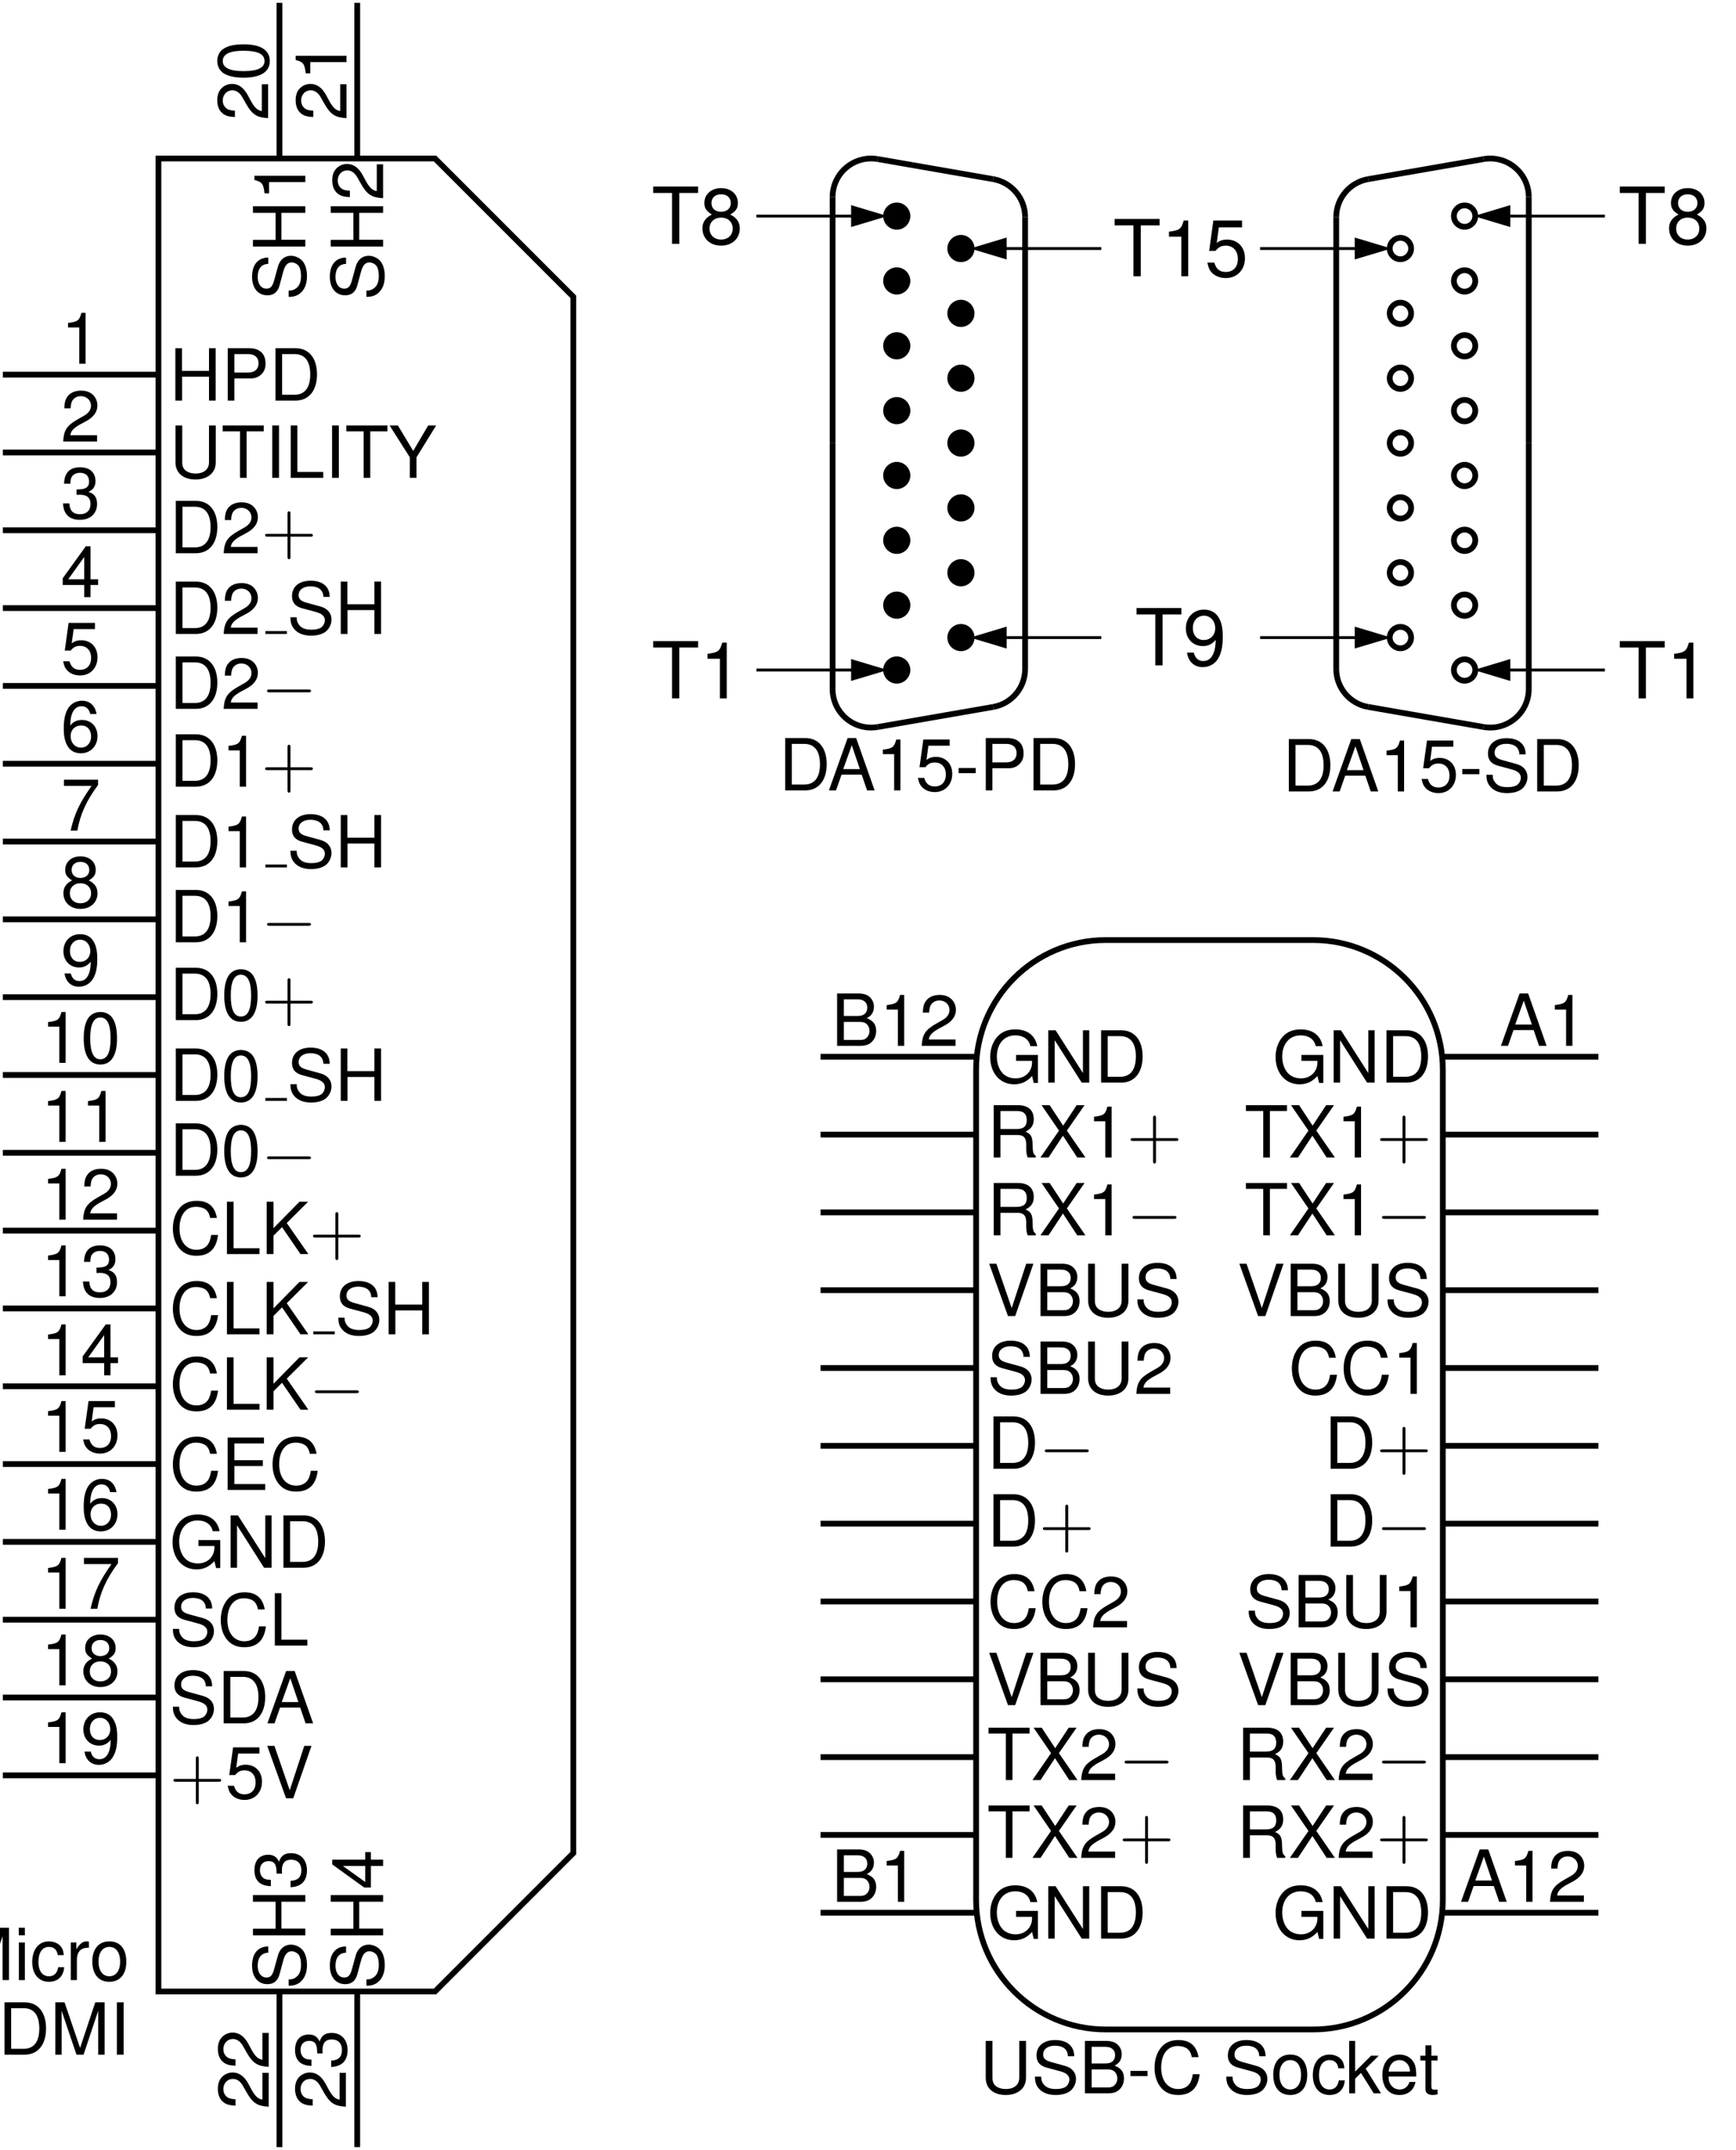 <?xml version="1.0" encoding="UTF-8"?>
<svg xmlns="http://www.w3.org/2000/svg" xmlns:xlink="http://www.w3.org/1999/xlink" width="241.036pt" height="298.399pt" viewBox="0 0 241.036 298.399" version="1.1">
<defs>
<g>
<symbol overflow="visible" id="glyph0-0">
<path style="stroke:none;" d=""/>
</symbol>
<symbol overflow="visible" id="glyph0-1">
<path style="stroke:none;" d="M 5.5 -3.312 L 5.5 0 L 6.422 0 L 6.422 -7.266 L 5.5 -7.266 L 5.5 -4.125 L 1.75 -4.125 L 1.75 -7.266 L 0.828 -7.266 L 0.828 0 L 1.766 0 L 1.766 -3.312 Z M 5.5 -3.312 "/>
</symbol>
<symbol overflow="visible" id="glyph0-2">
<path style="stroke:none;" d="M 1.828 -3.078 L 4.109 -3.078 C 4.688 -3.078 5.141 -3.25 5.516 -3.594 C 5.969 -4 6.156 -4.469 6.156 -5.141 C 6.156 -6.5 5.344 -7.266 3.906 -7.266 L 0.906 -7.266 L 0.906 0 L 1.828 0 Z M 1.828 -3.891 L 1.828 -6.453 L 3.766 -6.453 C 4.656 -6.453 5.188 -5.969 5.188 -5.172 C 5.188 -4.375 4.656 -3.891 3.766 -3.891 Z M 1.828 -3.891 "/>
</symbol>
<symbol overflow="visible" id="glyph0-3">
<path style="stroke:none;" d="M 0.891 0 L 3.688 0 C 5.516 0 6.656 -1.375 6.656 -3.641 C 6.656 -5.891 5.531 -7.266 3.688 -7.266 L 0.891 -7.266 Z M 1.812 -0.812 L 1.812 -6.453 L 3.531 -6.453 C 4.969 -6.453 5.719 -5.484 5.719 -3.625 C 5.719 -1.797 4.969 -0.812 3.531 -0.812 Z M 1.812 -0.812 "/>
</symbol>
<symbol overflow="visible" id="glyph0-4">
<path style="stroke:none;" d="M 2.578 -5.031 L 2.578 0 L 3.453 0 L 3.453 -7.062 L 2.875 -7.062 C 2.578 -5.984 2.375 -5.828 1.016 -5.656 L 1.016 -5.031 Z M 2.578 -5.031 "/>
</symbol>
<symbol overflow="visible" id="glyph0-5">
<path style="stroke:none;" d="M 5.5 -7.266 L 5.5 -2.156 C 5.5 -1.188 4.797 -0.594 3.625 -0.594 C 3.094 -0.594 2.656 -0.719 2.297 -0.969 C 1.938 -1.25 1.781 -1.609 1.781 -2.156 L 1.781 -7.266 L 0.844 -7.266 L 0.844 -2.156 C 0.844 -0.688 1.906 0.234 3.625 0.234 C 5.328 0.234 6.438 -0.703 6.438 -2.156 L 6.438 -7.266 Z M 5.5 -7.266 "/>
</symbol>
<symbol overflow="visible" id="glyph0-6">
<path style="stroke:none;" d="M 3.531 -6.453 L 5.906 -6.453 L 5.906 -7.266 L 0.203 -7.266 L 0.203 -6.453 L 2.609 -6.453 L 2.609 0 L 3.531 0 Z M 3.531 -6.453 "/>
</symbol>
<symbol overflow="visible" id="glyph0-7">
<path style="stroke:none;" d="M 1.938 -7.266 L 1 -7.266 L 1 0 L 1.938 0 Z M 1.938 -7.266 "/>
</symbol>
<symbol overflow="visible" id="glyph0-8">
<path style="stroke:none;" d="M 1.719 -7.266 L 0.797 -7.266 L 0.797 0 L 5.312 0 L 5.312 -0.812 L 1.719 -0.812 Z M 1.719 -7.266 "/>
</symbol>
<symbol overflow="visible" id="glyph0-9">
<path style="stroke:none;" d="M 3.859 -2.844 L 6.594 -7.266 L 5.484 -7.266 L 3.406 -3.734 L 1.281 -7.266 L 0.125 -7.266 L 2.938 -2.844 L 2.938 0 L 3.859 0 Z M 3.859 -2.844 "/>
</symbol>
<symbol overflow="visible" id="glyph0-10">
<path style="stroke:none;" d="M 5.047 -0.875 L 1.328 -0.875 C 1.422 -1.453 1.734 -1.812 2.609 -2.328 L 3.594 -2.859 C 4.578 -3.406 5.094 -4.125 5.094 -5 C 5.094 -5.578 4.859 -6.125 4.438 -6.516 C 4.016 -6.891 3.5 -7.062 2.828 -7.062 C 1.938 -7.062 1.266 -6.75 0.875 -6.156 C 0.625 -5.766 0.516 -5.328 0.5 -4.609 L 1.375 -4.609 C 1.406 -5.094 1.469 -5.391 1.578 -5.609 C 1.812 -6.047 2.266 -6.297 2.797 -6.297 C 3.594 -6.297 4.203 -5.734 4.203 -4.969 C 4.203 -4.422 3.875 -3.938 3.234 -3.578 L 2.328 -3.062 C 0.844 -2.219 0.422 -1.562 0.344 0 L 5.047 0 Z M 5.047 -0.875 "/>
</symbol>
<symbol overflow="visible" id="glyph0-11">
<path style="stroke:none;" d="M 2.203 -3.234 L 2.312 -3.234 L 2.688 -3.25 C 3.656 -3.25 4.141 -2.812 4.141 -1.969 C 4.141 -1.078 3.594 -0.547 2.688 -0.547 C 1.719 -0.547 1.25 -1.031 1.203 -2.047 L 0.312 -2.047 C 0.359 -1.484 0.453 -1.109 0.625 -0.797 C 0.984 -0.125 1.688 0.234 2.656 0.234 C 4.109 0.234 5.047 -0.641 5.047 -1.969 C 5.047 -2.875 4.688 -3.375 3.844 -3.656 C 4.5 -3.922 4.828 -4.422 4.828 -5.125 C 4.828 -6.344 4.031 -7.062 2.688 -7.062 C 1.25 -7.062 0.5 -6.297 0.469 -4.781 L 1.344 -4.781 C 1.359 -5.219 1.391 -5.453 1.5 -5.672 C 1.703 -6.062 2.141 -6.297 2.688 -6.297 C 3.469 -6.297 3.938 -5.844 3.938 -5.094 C 3.938 -4.594 3.766 -4.297 3.375 -4.141 C 3.125 -4.031 2.828 -4 2.203 -3.984 Z M 2.203 -3.234 "/>
</symbol>
<symbol overflow="visible" id="glyph0-12">
<path style="stroke:none;" d="M 5.938 -5.141 C 5.938 -6.562 4.953 -7.391 3.281 -7.391 C 1.688 -7.391 0.703 -6.562 0.703 -5.25 C 0.703 -4.359 1.172 -3.812 2.125 -3.562 L 3.922 -3.078 C 4.844 -2.844 5.266 -2.469 5.266 -1.906 C 5.266 -1.516 5.047 -1.109 4.75 -0.891 C 4.453 -0.703 4 -0.594 3.406 -0.594 C 2.625 -0.594 2.078 -0.781 1.734 -1.203 C 1.469 -1.516 1.344 -1.859 1.359 -2.312 L 0.484 -2.312 C 0.484 -1.641 0.625 -1.203 0.906 -0.812 C 1.406 -0.125 2.25 0.234 3.344 0.234 C 4.219 0.234 4.922 0.031 5.391 -0.328 C 5.875 -0.719 6.188 -1.359 6.188 -2 C 6.188 -2.891 5.625 -3.547 4.641 -3.812 L 2.828 -4.312 C 1.938 -4.547 1.625 -4.828 1.625 -5.391 C 1.625 -6.125 2.266 -6.609 3.25 -6.609 C 4.406 -6.609 5.047 -6.078 5.062 -5.141 Z M 5.938 -5.141 "/>
</symbol>
<symbol overflow="visible" id="glyph0-13">
<path style="stroke:none;" d="M 3.266 -1.688 L 3.266 0 L 4.141 0 L 4.141 -1.688 L 5.188 -1.688 L 5.188 -2.484 L 4.141 -2.484 L 4.141 -7.062 L 3.484 -7.062 L 0.281 -2.625 L 0.281 -1.688 Z M 3.266 -2.484 L 1.047 -2.484 L 3.266 -5.578 Z M 3.266 -2.484 "/>
</symbol>
<symbol overflow="visible" id="glyph0-14">
<path style="stroke:none;" d="M 4.75 -7.062 L 1.094 -7.062 L 0.562 -3.219 L 1.375 -3.219 C 1.781 -3.703 2.125 -3.875 2.672 -3.875 C 3.625 -3.875 4.219 -3.234 4.219 -2.188 C 4.219 -1.172 3.625 -0.547 2.672 -0.547 C 1.906 -0.547 1.438 -0.938 1.219 -1.734 L 0.344 -1.734 C 0.469 -1.156 0.562 -0.875 0.781 -0.625 C 1.172 -0.078 1.891 0.234 2.688 0.234 C 4.109 0.234 5.109 -0.812 5.109 -2.297 C 5.109 -3.703 4.188 -4.656 2.828 -4.656 C 2.328 -4.656 1.938 -4.531 1.531 -4.234 L 1.797 -6.203 L 4.75 -6.203 Z M 4.75 -7.062 "/>
</symbol>
<symbol overflow="visible" id="glyph0-15">
<path style="stroke:none;" d="M 4.969 -5.219 C 4.797 -6.375 4.031 -7.062 2.953 -7.062 C 2.188 -7.062 1.484 -6.688 1.062 -6.062 C 0.625 -5.375 0.422 -4.5 0.422 -3.219 C 0.422 -2.031 0.609 -1.281 1.031 -0.641 C 1.406 -0.078 2.031 0.234 2.797 0.234 C 4.141 0.234 5.109 -0.766 5.109 -2.156 C 5.109 -3.469 4.219 -4.391 2.953 -4.391 C 2.25 -4.391 1.703 -4.125 1.328 -3.609 C 1.328 -5.328 1.891 -6.297 2.906 -6.297 C 3.516 -6.297 3.953 -5.906 4.094 -5.219 Z M 2.844 -3.625 C 3.688 -3.625 4.219 -3.031 4.219 -2.078 C 4.219 -1.203 3.625 -0.547 2.812 -0.547 C 2 -0.547 1.375 -1.219 1.375 -2.141 C 1.375 -3.016 1.969 -3.625 2.844 -3.625 Z M 2.844 -3.625 "/>
</symbol>
<symbol overflow="visible" id="glyph0-16">
<path style="stroke:none;" d="M 5.188 -7.062 L 0.453 -7.062 L 0.453 -6.203 L 4.281 -6.203 C 2.594 -3.797 1.906 -2.328 1.375 0 L 2.312 0 C 2.703 -2.266 3.594 -4.203 5.188 -6.328 Z M 5.188 -7.062 "/>
</symbol>
<symbol overflow="visible" id="glyph0-17">
<path style="stroke:none;" d="M 3.891 -3.719 C 4.625 -4.156 4.859 -4.516 4.859 -5.188 C 4.859 -6.297 4 -7.062 2.734 -7.062 C 1.5 -7.062 0.625 -6.297 0.625 -5.188 C 0.625 -4.531 0.859 -4.172 1.578 -3.719 C 0.766 -3.328 0.375 -2.734 0.375 -1.969 C 0.375 -0.672 1.344 0.234 2.734 0.234 C 4.141 0.234 5.109 -0.672 5.109 -1.953 C 5.109 -2.734 4.719 -3.328 3.891 -3.719 Z M 2.734 -6.297 C 3.484 -6.297 3.969 -5.859 3.969 -5.156 C 3.969 -4.5 3.484 -4.062 2.734 -4.062 C 2 -4.062 1.516 -4.5 1.516 -5.172 C 1.516 -5.859 2 -6.297 2.734 -6.297 Z M 2.734 -3.328 C 3.625 -3.328 4.219 -2.766 4.219 -1.938 C 4.219 -1.109 3.625 -0.547 2.719 -0.547 C 1.859 -0.547 1.266 -1.109 1.266 -1.938 C 1.266 -2.766 1.859 -3.328 2.734 -3.328 Z M 2.734 -3.328 "/>
</symbol>
<symbol overflow="visible" id="glyph0-18">
<path style="stroke:none;" d="M 2.734 -7.062 C 2.078 -7.062 1.484 -6.781 1.109 -6.297 C 0.656 -5.672 0.422 -4.719 0.422 -3.422 C 0.422 -1.031 1.219 0.234 2.734 0.234 C 4.234 0.234 5.047 -1.031 5.047 -3.359 C 5.047 -4.734 4.828 -5.656 4.359 -6.297 C 4 -6.781 3.406 -7.062 2.734 -7.062 Z M 2.734 -6.297 C 3.688 -6.297 4.156 -5.328 4.156 -3.438 C 4.156 -1.438 3.703 -0.5 2.719 -0.5 C 1.797 -0.5 1.328 -1.469 1.328 -3.406 C 1.328 -5.344 1.797 -6.297 2.734 -6.297 Z M 2.734 -6.297 "/>
</symbol>
<symbol overflow="visible" id="glyph0-19">
<path style="stroke:none;" d="M 0.531 -1.609 C 0.703 -0.453 1.453 0.234 2.531 0.234 C 3.312 0.234 4.016 -0.156 4.422 -0.781 C 4.875 -1.469 5.078 -2.328 5.078 -3.625 C 5.078 -4.812 4.891 -5.562 4.469 -6.188 C 4.094 -6.766 3.469 -7.062 2.688 -7.062 C 1.344 -7.062 0.375 -6.078 0.375 -4.688 C 0.375 -3.375 1.281 -2.438 2.547 -2.438 C 3.219 -2.438 3.703 -2.688 4.172 -3.234 C 4.156 -1.5 3.594 -0.547 2.594 -0.547 C 1.969 -0.547 1.547 -0.938 1.406 -1.609 Z M 2.688 -6.297 C 3.5 -6.297 4.109 -5.625 4.109 -4.703 C 4.109 -3.844 3.516 -3.219 2.656 -3.219 C 1.797 -3.219 1.281 -3.812 1.281 -4.75 C 1.281 -5.656 1.875 -6.297 2.688 -6.297 Z M 2.688 -6.297 "/>
</symbol>
<symbol overflow="visible" id="glyph0-20">
<path style="stroke:none;" d="M 6.594 -5.016 C 6.312 -6.609 5.391 -7.391 3.797 -7.391 C 2.828 -7.391 2.031 -7.078 1.5 -6.484 C 0.844 -5.766 0.484 -4.719 0.484 -3.547 C 0.484 -2.359 0.844 -1.328 1.531 -0.625 C 2.094 -0.047 2.812 0.234 3.766 0.234 C 5.531 0.234 6.531 -0.734 6.75 -2.656 L 5.797 -2.656 C 5.719 -2.156 5.609 -1.812 5.469 -1.531 C 5.156 -0.922 4.547 -0.594 3.766 -0.594 C 2.328 -0.594 1.406 -1.75 1.406 -3.562 C 1.406 -5.422 2.281 -6.562 3.688 -6.562 C 4.281 -6.562 4.828 -6.391 5.125 -6.109 C 5.391 -5.859 5.547 -5.547 5.656 -5.016 Z M 6.594 -5.016 "/>
</symbol>
<symbol overflow="visible" id="glyph0-21">
<path style="stroke:none;" d="M 1.719 -2.547 L 2.906 -3.734 L 5.469 0 L 6.562 0 L 3.562 -4.312 L 6.531 -7.266 L 5.328 -7.266 L 1.719 -3.594 L 1.719 -7.266 L 0.781 -7.266 L 0.781 0 L 1.719 0 Z M 1.719 -2.547 "/>
</symbol>
<symbol overflow="visible" id="glyph0-22">
<path style="stroke:none;" d="M 1.828 -3.312 L 5.781 -3.312 L 5.781 -4.125 L 1.828 -4.125 L 1.828 -6.453 L 5.938 -6.453 L 5.938 -7.266 L 0.891 -7.266 L 0.891 0 L 6.109 0 L 6.109 -0.812 L 1.828 -0.812 Z M 1.828 -3.312 "/>
</symbol>
<symbol overflow="visible" id="glyph0-23">
<path style="stroke:none;" d="M 7.062 -3.844 L 4.031 -3.844 L 4.031 -3.016 L 6.25 -3.016 L 6.25 -2.828 C 6.25 -1.531 5.297 -0.594 3.969 -0.594 C 3.234 -0.594 2.562 -0.859 2.141 -1.328 C 1.656 -1.844 1.359 -2.719 1.359 -3.609 C 1.359 -5.391 2.375 -6.562 3.922 -6.562 C 5.031 -6.562 5.828 -6 6.016 -5.062 L 6.969 -5.062 C 6.703 -6.547 5.594 -7.391 3.922 -7.391 C 3.047 -7.391 2.328 -7.156 1.75 -6.688 C 0.922 -5.984 0.438 -4.859 0.438 -3.562 C 0.438 -1.328 1.797 0.234 3.766 0.234 C 4.75 0.234 5.547 -0.141 6.25 -0.922 L 6.484 0.047 L 7.062 0.047 Z M 7.062 -3.844 "/>
</symbol>
<symbol overflow="visible" id="glyph0-24">
<path style="stroke:none;" d="M 6.438 -7.266 L 5.562 -7.266 L 5.562 -1.328 L 1.766 -7.266 L 0.75 -7.266 L 0.75 0 L 1.641 0 L 1.641 -5.891 L 5.391 0 L 6.438 0 Z M 6.438 -7.266 "/>
</symbol>
<symbol overflow="visible" id="glyph0-25">
<path style="stroke:none;" d="M 4.719 -2.188 L 5.469 0 L 6.516 0 L 3.953 -7.266 L 2.766 -7.266 L 0.172 0 L 1.156 0 L 1.922 -2.188 Z M 4.469 -2.953 L 2.156 -2.953 L 3.344 -6.266 Z M 4.469 -2.953 "/>
</symbol>
<symbol overflow="visible" id="glyph0-26">
<path style="stroke:none;" d="M 3.906 0 L 6.438 -7.266 L 5.438 -7.266 L 3.422 -1.109 L 1.297 -7.266 L 0.297 -7.266 L 2.906 0 Z M 3.906 0 "/>
</symbol>
<symbol overflow="visible" id="glyph0-27">
<path style="stroke:none;" d="M 4.672 0 L 6.703 -6.094 L 6.703 0 L 7.594 0 L 7.594 -7.266 L 6.297 -7.266 L 4.188 -0.938 L 2.031 -7.266 L 0.75 -7.266 L 0.75 0 L 1.625 0 L 1.625 -6.094 L 3.688 0 Z M 4.672 0 "/>
</symbol>
<symbol overflow="visible" id="glyph0-28">
<path style="stroke:none;" d="M 1.5 -5.219 L 0.672 -5.219 L 0.672 0 L 1.5 0 Z M 1.5 -7.266 L 0.656 -7.266 L 0.656 -6.219 L 1.5 -6.219 Z M 1.5 -7.266 "/>
</symbol>
<symbol overflow="visible" id="glyph0-29">
<path style="stroke:none;" d="M 4.688 -3.469 C 4.656 -3.984 4.547 -4.312 4.344 -4.594 C 3.984 -5.078 3.359 -5.375 2.625 -5.375 C 1.219 -5.375 0.312 -4.25 0.312 -2.516 C 0.312 -0.844 1.203 0.234 2.625 0.234 C 3.875 0.234 4.656 -0.516 4.75 -1.797 L 3.922 -1.797 C 3.781 -0.953 3.344 -0.531 2.641 -0.531 C 1.719 -0.531 1.172 -1.281 1.172 -2.516 C 1.172 -3.828 1.719 -4.609 2.625 -4.609 C 3.312 -4.609 3.766 -4.203 3.859 -3.469 Z M 4.688 -3.469 "/>
</symbol>
<symbol overflow="visible" id="glyph0-30">
<path style="stroke:none;" d="M 0.688 -5.219 L 0.688 0 L 1.531 0 L 1.531 -2.719 C 1.531 -3.453 1.719 -3.953 2.109 -4.234 C 2.375 -4.422 2.625 -4.484 3.203 -4.5 L 3.203 -5.344 C 3.062 -5.359 2.984 -5.375 2.875 -5.375 C 2.344 -5.375 1.938 -5.047 1.453 -4.281 L 1.453 -5.219 Z M 0.688 -5.219 "/>
</symbol>
<symbol overflow="visible" id="glyph0-31">
<path style="stroke:none;" d="M 2.719 -5.375 C 1.25 -5.375 0.359 -4.328 0.359 -2.578 C 0.359 -0.812 1.234 0.234 2.719 0.234 C 4.188 0.234 5.078 -0.812 5.078 -2.531 C 5.078 -4.344 4.219 -5.375 2.719 -5.375 Z M 2.719 -4.609 C 3.656 -4.609 4.219 -3.844 4.219 -2.547 C 4.219 -1.312 3.641 -0.531 2.719 -0.531 C 1.797 -0.531 1.219 -1.312 1.219 -2.578 C 1.219 -3.828 1.797 -4.609 2.719 -4.609 Z M 2.719 -4.609 "/>
</symbol>
<symbol overflow="visible" id="glyph0-32">
<path style="stroke:none;" d="M 1.859 -3.125 L 4.25 -3.125 C 5.078 -3.125 5.438 -2.734 5.438 -1.828 L 5.438 -1.188 C 5.438 -0.734 5.516 -0.297 5.641 0 L 6.766 0 L 6.766 -0.234 C 6.422 -0.469 6.344 -0.734 6.328 -1.688 C 6.312 -2.891 6.125 -3.25 5.344 -3.594 C 6.156 -3.984 6.484 -4.5 6.484 -5.328 C 6.484 -6.578 5.703 -7.266 4.281 -7.266 L 0.922 -7.266 L 0.922 0 L 1.859 0 Z M 1.859 -3.953 L 1.859 -6.453 L 4.094 -6.453 C 4.609 -6.453 4.922 -6.375 5.141 -6.172 C 5.391 -5.969 5.516 -5.625 5.516 -5.188 C 5.516 -4.344 5.078 -3.953 4.094 -3.953 Z M 1.859 -3.953 "/>
</symbol>
<symbol overflow="visible" id="glyph0-33">
<path style="stroke:none;" d="M 3.891 -3.734 L 6.344 -7.266 L 5.25 -7.266 L 3.375 -4.422 L 1.5 -7.266 L 0.375 -7.266 L 2.797 -3.734 L 0.219 0 L 1.344 0 L 3.344 -3.031 L 5.328 0 L 6.469 0 Z M 3.891 -3.734 "/>
</symbol>
<symbol overflow="visible" id="glyph0-34">
<path style="stroke:none;" d="M 0.781 0 L 4.062 0 C 4.75 0 5.266 -0.188 5.656 -0.609 C 6.016 -0.984 6.203 -1.5 6.203 -2.078 C 6.203 -2.953 5.812 -3.484 4.891 -3.844 C 5.547 -4.141 5.891 -4.688 5.891 -5.422 C 5.891 -5.953 5.688 -6.422 5.312 -6.766 C 4.938 -7.109 4.438 -7.266 3.734 -7.266 L 0.781 -7.266 Z M 1.719 -4.141 L 1.719 -6.453 L 3.516 -6.453 C 4.031 -6.453 4.312 -6.375 4.562 -6.188 C 4.828 -5.984 4.969 -5.688 4.969 -5.297 C 4.969 -4.906 4.828 -4.594 4.562 -4.391 C 4.312 -4.203 4.031 -4.141 3.516 -4.141 Z M 1.719 -0.812 L 1.719 -3.312 L 3.984 -3.312 C 4.422 -3.312 4.719 -3.203 4.938 -2.969 C 5.156 -2.734 5.281 -2.422 5.281 -2.062 C 5.281 -1.719 5.156 -1.391 4.938 -1.172 C 4.719 -0.922 4.422 -0.812 3.984 -0.812 Z M 1.719 -0.812 "/>
</symbol>
<symbol overflow="visible" id="glyph0-35">
<path style="stroke:none;" d="M 2.828 -3.109 L 0.453 -3.109 L 0.453 -2.391 L 2.828 -2.391 Z M 2.828 -3.109 "/>
</symbol>
<symbol overflow="visible" id="glyph0-36">
<path style="stroke:none;" d="M 1.406 -7.266 L 0.578 -7.266 L 0.578 0 L 1.406 0 L 1.406 -2.031 L 2.219 -2.828 L 3.984 0 L 5 0 L 2.875 -3.422 L 4.688 -5.219 L 3.625 -5.219 L 1.406 -3.016 Z M 1.406 -7.266 "/>
</symbol>
<symbol overflow="visible" id="glyph0-37">
<path style="stroke:none;" d="M 5.109 -2.328 C 5.109 -3.125 5.047 -3.609 4.906 -4 C 4.562 -4.859 3.766 -5.375 2.797 -5.375 C 1.328 -5.375 0.406 -4.25 0.406 -2.547 C 0.406 -0.828 1.312 0.234 2.766 0.234 C 3.969 0.234 4.797 -0.453 5 -1.578 L 4.172 -1.578 C 3.938 -0.891 3.469 -0.531 2.797 -0.531 C 2.266 -0.531 1.828 -0.781 1.547 -1.219 C 1.344 -1.516 1.281 -1.812 1.266 -2.328 Z M 1.281 -3.016 C 1.359 -3.984 1.938 -4.609 2.781 -4.609 C 3.594 -4.609 4.234 -3.922 4.234 -3.078 C 4.234 -3.047 4.234 -3.031 4.219 -3.016 Z M 1.281 -3.016 "/>
</symbol>
<symbol overflow="visible" id="glyph0-38">
<path style="stroke:none;" d="M 2.531 -5.219 L 1.672 -5.219 L 1.672 -6.656 L 0.844 -6.656 L 0.844 -5.219 L 0.141 -5.219 L 0.141 -4.547 L 0.844 -4.547 L 0.844 -0.594 C 0.844 -0.062 1.203 0.234 1.859 0.234 C 2.047 0.234 2.25 0.203 2.531 0.156 L 2.531 -0.531 C 2.422 -0.516 2.297 -0.5 2.141 -0.5 C 1.781 -0.5 1.672 -0.594 1.672 -0.969 L 1.672 -4.547 L 2.531 -4.547 Z M 2.531 -5.219 "/>
</symbol>
<symbol overflow="visible" id="glyph1-0">
<path style="stroke:none;" d=""/>
</symbol>
<symbol overflow="visible" id="glyph1-1">
<path style="stroke:none;" d="M 4.078 -2.297 L 6.859 -2.297 C 7 -2.297 7.188 -2.297 7.188 -2.5 C 7.188 -2.688 7 -2.688 6.859 -2.688 L 4.078 -2.688 L 4.078 -5.484 C 4.078 -5.625 4.078 -5.812 3.875 -5.812 C 3.672 -5.812 3.672 -5.625 3.672 -5.484 L 3.672 -2.688 L 0.891 -2.688 C 0.75 -2.688 0.562 -2.688 0.562 -2.5 C 0.562 -2.297 0.75 -2.297 0.891 -2.297 L 3.672 -2.297 L 3.672 0.5 C 3.672 0.641 3.672 0.828 3.875 0.828 C 4.078 0.828 4.078 0.641 4.078 0.5 Z M 4.078 -2.297 "/>
</symbol>
<symbol overflow="visible" id="glyph2-0">
<path style="stroke:none;" d=""/>
</symbol>
<symbol overflow="visible" id="glyph2-1">
<path style="stroke:none;" d="M 6.562 -2.297 C 6.734 -2.297 6.922 -2.297 6.922 -2.5 C 6.922 -2.688 6.734 -2.688 6.562 -2.688 L 1.172 -2.688 C 1 -2.688 0.828 -2.688 0.828 -2.5 C 0.828 -2.297 1 -2.297 1.172 -2.297 Z M 6.562 -2.297 "/>
</symbol>
<symbol overflow="visible" id="glyph3-0">
<path style="stroke:none;" d=""/>
</symbol>
<symbol overflow="visible" id="glyph3-1">
<path style="stroke:none;" d="M -0.875 -5.047 L -0.875 -1.328 C -1.453 -1.422 -1.812 -1.734 -2.328 -2.609 L -2.859 -3.594 C -3.406 -4.578 -4.125 -5.094 -5 -5.094 C -5.578 -5.094 -6.125 -4.859 -6.516 -4.438 C -6.891 -4.016 -7.062 -3.5 -7.062 -2.828 C -7.062 -1.938 -6.75 -1.266 -6.156 -0.875 C -5.766 -0.625 -5.328 -0.516 -4.609 -0.5 L -4.609 -1.375 C -5.094 -1.406 -5.391 -1.469 -5.609 -1.578 C -6.047 -1.812 -6.297 -2.266 -6.297 -2.797 C -6.297 -3.594 -5.734 -4.203 -4.969 -4.203 C -4.422 -4.203 -3.938 -3.875 -3.578 -3.234 L -3.062 -2.328 C -2.219 -0.844 -1.562 -0.422 0 -0.344 L 0 -5.047 Z M -0.875 -5.047 "/>
</symbol>
<symbol overflow="visible" id="glyph3-2">
<path style="stroke:none;" d="M -5.031 -2.578 L 0 -2.578 L 0 -3.453 L -7.062 -3.453 L -7.062 -2.875 C -5.984 -2.578 -5.828 -2.375 -5.656 -1.016 L -5.031 -1.016 Z M -5.031 -2.578 "/>
</symbol>
<symbol overflow="visible" id="glyph3-3">
<path style="stroke:none;" d="M -5.141 -5.938 C -6.562 -5.938 -7.391 -4.953 -7.391 -3.281 C -7.391 -1.688 -6.562 -0.703 -5.25 -0.703 C -4.359 -0.703 -3.812 -1.172 -3.562 -2.125 L -3.078 -3.922 C -2.844 -4.844 -2.469 -5.266 -1.906 -5.266 C -1.516 -5.266 -1.109 -5.047 -0.891 -4.75 C -0.703 -4.453 -0.594 -4 -0.594 -3.406 C -0.594 -2.625 -0.781 -2.078 -1.203 -1.734 C -1.516 -1.469 -1.859 -1.344 -2.312 -1.359 L -2.312 -0.484 C -1.641 -0.484 -1.203 -0.625 -0.812 -0.906 C -0.125 -1.406 0.234 -2.25 0.234 -3.344 C 0.234 -4.219 0.031 -4.922 -0.328 -5.391 C -0.719 -5.875 -1.359 -6.188 -2 -6.188 C -2.891 -6.188 -3.547 -5.625 -3.812 -4.641 L -4.312 -2.828 C -4.547 -1.938 -4.828 -1.625 -5.391 -1.625 C -6.125 -1.625 -6.609 -2.266 -6.609 -3.25 C -6.609 -4.406 -6.078 -5.047 -5.141 -5.062 Z M -5.141 -5.938 "/>
</symbol>
<symbol overflow="visible" id="glyph3-4">
<path style="stroke:none;" d="M -3.312 -5.5 L 0 -5.5 L 0 -6.422 L -7.266 -6.422 L -7.266 -5.5 L -4.125 -5.5 L -4.125 -1.75 L -7.266 -1.75 L -7.266 -0.828 L 0 -0.828 L 0 -1.766 L -3.312 -1.766 Z M -3.312 -5.5 "/>
</symbol>
<symbol overflow="visible" id="glyph3-5">
<path style="stroke:none;" d="M -7.062 -2.734 C -7.062 -2.078 -6.781 -1.484 -6.297 -1.109 C -5.672 -0.656 -4.719 -0.422 -3.422 -0.422 C -1.031 -0.422 0.234 -1.219 0.234 -2.734 C 0.234 -4.234 -1.031 -5.047 -3.359 -5.047 C -4.734 -5.047 -5.656 -4.828 -6.297 -4.359 C -6.781 -4 -7.062 -3.406 -7.062 -2.734 Z M -6.297 -2.734 C -6.297 -3.688 -5.328 -4.156 -3.438 -4.156 C -1.438 -4.156 -0.5 -3.703 -0.5 -2.719 C -0.5 -1.797 -1.469 -1.328 -3.406 -1.328 C -5.344 -1.328 -6.297 -1.797 -6.297 -2.734 Z M -6.297 -2.734 "/>
</symbol>
<symbol overflow="visible" id="glyph3-6">
<path style="stroke:none;" d="M -3.234 -2.203 L -3.234 -2.312 L -3.25 -2.688 C -3.25 -3.656 -2.812 -4.141 -1.969 -4.141 C -1.078 -4.141 -0.547 -3.594 -0.547 -2.688 C -0.547 -1.719 -1.031 -1.25 -2.047 -1.203 L -2.047 -0.312 C -1.484 -0.359 -1.109 -0.453 -0.797 -0.625 C -0.125 -0.984 0.234 -1.688 0.234 -2.656 C 0.234 -4.109 -0.641 -5.047 -1.969 -5.047 C -2.875 -5.047 -3.375 -4.688 -3.656 -3.844 C -3.922 -4.5 -4.422 -4.828 -5.125 -4.828 C -6.344 -4.828 -7.062 -4.031 -7.062 -2.688 C -7.062 -1.25 -6.297 -0.5 -4.781 -0.469 L -4.781 -1.344 C -5.219 -1.359 -5.453 -1.391 -5.672 -1.5 C -6.062 -1.703 -6.297 -2.141 -6.297 -2.688 C -6.297 -3.469 -5.844 -3.938 -5.094 -3.938 C -4.594 -3.938 -4.297 -3.766 -4.141 -3.375 C -4.031 -3.125 -4 -2.828 -3.984 -2.203 Z M -3.234 -2.203 "/>
</symbol>
<symbol overflow="visible" id="glyph3-7">
<path style="stroke:none;" d="M -1.688 -3.266 L 0 -3.266 L 0 -4.141 L -1.688 -4.141 L -1.688 -5.188 L -2.484 -5.188 L -2.484 -4.141 L -7.062 -4.141 L -7.062 -3.484 L -2.625 -0.281 L -1.688 -0.281 Z M -2.484 -3.266 L -2.484 -1.047 L -5.578 -3.266 Z M -2.484 -3.266 "/>
</symbol>
<symbol overflow="visible" id="glyph4-0">
<path style="stroke:none;" d=""/>
</symbol>
<symbol overflow="visible" id="glyph4-1">
<path style="stroke:none;" d="M 3.859 -7.062 L 6.469 -7.062 L 6.469 -7.953 L 0.234 -7.953 L 0.234 -7.062 L 2.844 -7.062 L 2.844 0 L 3.859 0 Z M 3.859 -7.062 "/>
</symbol>
<symbol overflow="visible" id="glyph4-2">
<path style="stroke:none;" d="M 2.828 -5.5 L 2.828 0 L 3.781 0 L 3.781 -7.734 L 3.156 -7.734 C 2.812 -6.547 2.594 -6.375 1.109 -6.188 L 1.109 -5.5 Z M 2.828 -5.5 "/>
</symbol>
<symbol overflow="visible" id="glyph4-3">
<path style="stroke:none;" d="M 4.266 -4.062 C 5.062 -4.547 5.328 -4.938 5.328 -5.672 C 5.328 -6.875 4.375 -7.734 3 -7.734 C 1.641 -7.734 0.672 -6.875 0.672 -5.672 C 0.672 -4.953 0.938 -4.562 1.719 -4.062 C 0.844 -3.641 0.406 -3 0.406 -2.156 C 0.406 -0.734 1.469 0.25 3 0.25 C 4.531 0.25 5.594 -0.734 5.594 -2.141 C 5.594 -3 5.156 -3.641 4.266 -4.062 Z M 3 -6.875 C 3.812 -6.875 4.344 -6.406 4.344 -5.656 C 4.344 -4.922 3.812 -4.453 3 -4.453 C 2.188 -4.453 1.656 -4.922 1.656 -5.656 C 1.656 -6.406 2.188 -6.875 3 -6.875 Z M 3 -3.641 C 3.953 -3.641 4.609 -3.031 4.609 -2.125 C 4.609 -1.203 3.953 -0.594 2.984 -0.594 C 2.047 -0.594 1.391 -1.219 1.391 -2.125 C 1.391 -3.031 2.047 -3.641 3 -3.641 Z M 3 -3.641 "/>
</symbol>
<symbol overflow="visible" id="glyph4-4">
<path style="stroke:none;" d="M 0.578 -1.766 C 0.766 -0.5 1.594 0.25 2.766 0.25 C 3.625 0.25 4.391 -0.156 4.844 -0.844 C 5.328 -1.609 5.547 -2.547 5.547 -3.953 C 5.547 -5.25 5.359 -6.078 4.891 -6.766 C 4.469 -7.391 3.797 -7.734 2.938 -7.734 C 1.469 -7.734 0.422 -6.641 0.422 -5.125 C 0.422 -3.688 1.391 -2.672 2.797 -2.672 C 3.516 -2.672 4.062 -2.938 4.562 -3.531 C 4.547 -1.641 3.938 -0.594 2.828 -0.594 C 2.156 -0.594 1.688 -1.031 1.531 -1.766 Z M 2.938 -6.891 C 3.828 -6.891 4.5 -6.156 4.5 -5.141 C 4.5 -4.203 3.844 -3.516 2.906 -3.516 C 1.969 -3.516 1.391 -4.172 1.391 -5.203 C 1.391 -6.188 2.047 -6.891 2.938 -6.891 Z M 2.938 -6.891 "/>
</symbol>
<symbol overflow="visible" id="glyph4-5">
<path style="stroke:none;" d="M 5.188 -7.734 L 1.203 -7.734 L 0.625 -3.516 L 1.5 -3.516 C 1.953 -4.062 2.328 -4.25 2.922 -4.25 C 3.953 -4.25 4.609 -3.531 4.609 -2.391 C 4.609 -1.281 3.969 -0.594 2.922 -0.594 C 2.078 -0.594 1.578 -1.031 1.344 -1.891 L 0.375 -1.891 C 0.516 -1.266 0.625 -0.953 0.844 -0.672 C 1.281 -0.094 2.078 0.25 2.938 0.25 C 4.5 0.25 5.594 -0.891 5.594 -2.516 C 5.594 -4.047 4.578 -5.094 3.094 -5.094 C 2.547 -5.094 2.109 -4.953 1.672 -4.625 L 1.969 -6.781 L 5.188 -6.781 Z M 5.188 -7.734 "/>
</symbol>
</g>
<clipPath id="clip1">
  <path d="M 49 276 L 50 276 L 50 298.398 L 49 298.398 Z M 49 276 "/>
</clipPath>
<clipPath id="clip2">
  <path d="M 38 276 L 40 276 L 40 298.398 L 38 298.398 Z M 38 276 "/>
</clipPath>
</defs>
<g id="surface1">
<path style="fill:none;stroke-width:0.8;stroke-linecap:butt;stroke-linejoin:miter;stroke:rgb(0%,0%,0%);stroke-opacity:1;stroke-miterlimit:10;" d="M 21.6 -107.999 L 21.6 127.2 L 59.998 127.2 L 79.202 108.001 L 79.202 -107.999 L 59.998 -127.202 L 21.6 -127.202 L 21.6 -107.999 " transform="matrix(1,0,0,-1,0.4,149.2)"/>
<path style="fill:none;stroke-width:0.8;stroke-linecap:butt;stroke-linejoin:miter;stroke:rgb(0%,0%,0%);stroke-opacity:1;stroke-miterlimit:10;" d="M 21.6 97.2 L -0.002 97.2 " transform="matrix(1,0,0,-1,0.4,149.2)"/>
<g style="fill:rgb(0%,0%,0%);fill-opacity:1;">
  <use xlink:href="#glyph0-1" x="23.52" y="55.598"/>
  <use xlink:href="#glyph0-2" x="30.713" y="55.598"/>
  <use xlink:href="#glyph0-3" x="37.358" y="55.598"/>
</g>
<g style="fill:rgb(0%,0%,0%);fill-opacity:1;">
  <use xlink:href="#glyph0-4" x="8.43" y="50.48"/>
</g>
<path style="fill:none;stroke-width:0.8;stroke-linecap:butt;stroke-linejoin:miter;stroke:rgb(0%,0%,0%);stroke-opacity:1;stroke-miterlimit:10;" d="M 21.6 86.399 L -0.002 86.399 " transform="matrix(1,0,0,-1,0.4,149.2)"/>
<g style="fill:rgb(0%,0%,0%);fill-opacity:1;">
  <use xlink:href="#glyph0-5" x="23.52" y="66.317"/>
  <use xlink:href="#glyph0-6" x="30.713" y="66.317"/>
  <use xlink:href="#glyph0-7" x="36.8" y="66.317"/>
  <use xlink:href="#glyph0-8" x="39.57" y="66.317"/>
  <use xlink:href="#glyph0-7" x="45.109" y="66.317"/>
  <use xlink:href="#glyph0-6" x="47.879" y="66.317"/>
  <use xlink:href="#glyph0-9" x="53.966" y="66.317"/>
</g>
<g style="fill:rgb(0%,0%,0%);fill-opacity:1;">
  <use xlink:href="#glyph0-10" x="8.43" y="61.28"/>
</g>
<path style="fill:none;stroke-width:0.8;stroke-linecap:butt;stroke-linejoin:miter;stroke:rgb(0%,0%,0%);stroke-opacity:1;stroke-miterlimit:10;" d="M 21.6 75.602 L -0.002 75.602 " transform="matrix(1,0,0,-1,0.4,149.2)"/>
<g style="fill:rgb(0%,0%,0%);fill-opacity:1;">
  <use xlink:href="#glyph0-3" x="23.52" y="76.783"/>
  <use xlink:href="#glyph0-10" x="30.713" y="76.783"/>
</g>
<g style="fill:rgb(0%,0%,0%);fill-opacity:1;">
  <use xlink:href="#glyph1-1" x="36.252" y="76.783"/>
</g>
<g style="fill:rgb(0%,0%,0%);fill-opacity:1;">
  <use xlink:href="#glyph0-11" x="8.43" y="71.916"/>
</g>
<path style="fill:none;stroke-width:0.8;stroke-linecap:butt;stroke-linejoin:miter;stroke:rgb(0%,0%,0%);stroke-opacity:1;stroke-miterlimit:10;" d="M 21.6 64.802 L -0.002 64.802 " transform="matrix(1,0,0,-1,0.4,149.2)"/>
<g style="fill:rgb(0%,0%,0%);fill-opacity:1;">
  <use xlink:href="#glyph0-3" x="23.52" y="87.989"/>
  <use xlink:href="#glyph0-10" x="30.713" y="87.989"/>
</g>
<path style="fill:none;stroke-width:0.398;stroke-linecap:butt;stroke-linejoin:miter;stroke:rgb(0%,0%,0%);stroke-opacity:1;stroke-miterlimit:10;" d="M 0.002 0.001 L 2.99 0.001 " transform="matrix(1,0,0,-1,36.85,87.79)"/>
<g style="fill:rgb(0%,0%,0%);fill-opacity:1;">
  <use xlink:href="#glyph0-12" x="39.839" y="87.989"/>
  <use xlink:href="#glyph0-1" x="46.484" y="87.989"/>
</g>
<g style="fill:rgb(0%,0%,0%);fill-opacity:1;">
  <use xlink:href="#glyph0-13" x="8.43" y="82.88"/>
</g>
<path style="fill:none;stroke-width:0.8;stroke-linecap:butt;stroke-linejoin:miter;stroke:rgb(0%,0%,0%);stroke-opacity:1;stroke-miterlimit:10;" d="M 21.6 54.001 L -0.002 54.001 " transform="matrix(1,0,0,-1,0.4,149.2)"/>
<g style="fill:rgb(0%,0%,0%);fill-opacity:1;">
  <use xlink:href="#glyph0-3" x="23.52" y="98.384"/>
  <use xlink:href="#glyph0-10" x="30.713" y="98.384"/>
</g>
<g style="fill:rgb(0%,0%,0%);fill-opacity:1;">
  <use xlink:href="#glyph2-1" x="36.252" y="98.384"/>
</g>
<g style="fill:rgb(0%,0%,0%);fill-opacity:1;">
  <use xlink:href="#glyph0-14" x="8.43" y="93.516"/>
</g>
<path style="fill:none;stroke-width:0.8;stroke-linecap:butt;stroke-linejoin:miter;stroke:rgb(0%,0%,0%);stroke-opacity:1;stroke-miterlimit:10;" d="M 21.6 43.2 L -0.002 43.2 " transform="matrix(1,0,0,-1,0.4,149.2)"/>
<g style="fill:rgb(0%,0%,0%);fill-opacity:1;">
  <use xlink:href="#glyph0-3" x="23.52" y="109.183"/>
  <use xlink:href="#glyph0-4" x="30.713" y="109.183"/>
</g>
<g style="fill:rgb(0%,0%,0%);fill-opacity:1;">
  <use xlink:href="#glyph1-1" x="36.252" y="109.183"/>
</g>
<g style="fill:rgb(0%,0%,0%);fill-opacity:1;">
  <use xlink:href="#glyph0-15" x="8.43" y="104.315"/>
</g>
<path style="fill:none;stroke-width:0.8;stroke-linecap:butt;stroke-linejoin:miter;stroke:rgb(0%,0%,0%);stroke-opacity:1;stroke-miterlimit:10;" d="M 21.6 32.399 L -0.002 32.399 " transform="matrix(1,0,0,-1,0.4,149.2)"/>
<g style="fill:rgb(0%,0%,0%);fill-opacity:1;">
  <use xlink:href="#glyph0-3" x="23.52" y="120.389"/>
  <use xlink:href="#glyph0-4" x="30.713" y="120.389"/>
</g>
<path style="fill:none;stroke-width:0.398;stroke-linecap:butt;stroke-linejoin:miter;stroke:rgb(0%,0%,0%);stroke-opacity:1;stroke-miterlimit:10;" d="M 0.002 -0.001 L 2.99 -0.001 " transform="matrix(1,0,0,-1,36.85,120.19)"/>
<g style="fill:rgb(0%,0%,0%);fill-opacity:1;">
  <use xlink:href="#glyph0-12" x="39.839" y="120.389"/>
  <use xlink:href="#glyph0-1" x="46.484" y="120.389"/>
</g>
<g style="fill:rgb(0%,0%,0%);fill-opacity:1;">
  <use xlink:href="#glyph0-16" x="8.43" y="115.28"/>
</g>
<path style="fill:none;stroke-width:0.8;stroke-linecap:butt;stroke-linejoin:miter;stroke:rgb(0%,0%,0%);stroke-opacity:1;stroke-miterlimit:10;" d="M 21.6 21.602 L -0.002 21.602 " transform="matrix(1,0,0,-1,0.4,149.2)"/>
<g style="fill:rgb(0%,0%,0%);fill-opacity:1;">
  <use xlink:href="#glyph0-3" x="23.52" y="130.783"/>
  <use xlink:href="#glyph0-4" x="30.713" y="130.783"/>
</g>
<g style="fill:rgb(0%,0%,0%);fill-opacity:1;">
  <use xlink:href="#glyph2-1" x="36.252" y="130.783"/>
</g>
<g style="fill:rgb(0%,0%,0%);fill-opacity:1;">
  <use xlink:href="#glyph0-17" x="8.43" y="125.915"/>
</g>
<path style="fill:none;stroke-width:0.8;stroke-linecap:butt;stroke-linejoin:miter;stroke:rgb(0%,0%,0%);stroke-opacity:1;stroke-miterlimit:10;" d="M 21.6 10.802 L -0.002 10.802 " transform="matrix(1,0,0,-1,0.4,149.2)"/>
<g style="fill:rgb(0%,0%,0%);fill-opacity:1;">
  <use xlink:href="#glyph0-3" x="23.52" y="141.584"/>
  <use xlink:href="#glyph0-18" x="30.713" y="141.584"/>
</g>
<g style="fill:rgb(0%,0%,0%);fill-opacity:1;">
  <use xlink:href="#glyph1-1" x="36.252" y="141.584"/>
</g>
<g style="fill:rgb(0%,0%,0%);fill-opacity:1;">
  <use xlink:href="#glyph0-19" x="8.43" y="136.716"/>
</g>
<path style="fill:none;stroke-width:0.8;stroke-linecap:butt;stroke-linejoin:miter;stroke:rgb(0%,0%,0%);stroke-opacity:1;stroke-miterlimit:10;" d="M 21.6 0.001 L -0.002 0.001 " transform="matrix(1,0,0,-1,0.4,149.2)"/>
<g style="fill:rgb(0%,0%,0%);fill-opacity:1;">
  <use xlink:href="#glyph0-3" x="23.52" y="152.789"/>
  <use xlink:href="#glyph0-18" x="30.713" y="152.789"/>
</g>
<path style="fill:none;stroke-width:0.398;stroke-linecap:butt;stroke-linejoin:miter;stroke:rgb(0%,0%,0%);stroke-opacity:1;stroke-miterlimit:10;" d="M 0.002 -0.001 L 2.99 -0.001 " transform="matrix(1,0,0,-1,36.85,152.589)"/>
<g style="fill:rgb(0%,0%,0%);fill-opacity:1;">
  <use xlink:href="#glyph0-12" x="39.839" y="152.789"/>
  <use xlink:href="#glyph0-1" x="46.484" y="152.789"/>
</g>
<g style="fill:rgb(0%,0%,0%);fill-opacity:1;">
  <use xlink:href="#glyph0-4" x="5.66" y="147.516"/>
  <use xlink:href="#glyph0-18" x="11.199" y="147.516"/>
</g>
<path style="fill:none;stroke-width:0.8;stroke-linecap:butt;stroke-linejoin:miter;stroke:rgb(0%,0%,0%);stroke-opacity:1;stroke-miterlimit:10;" d="M 21.6 -10.8 L -0.002 -10.8 " transform="matrix(1,0,0,-1,0.4,149.2)"/>
<g style="fill:rgb(0%,0%,0%);fill-opacity:1;">
  <use xlink:href="#glyph0-3" x="23.52" y="163.183"/>
  <use xlink:href="#glyph0-18" x="30.713" y="163.183"/>
</g>
<g style="fill:rgb(0%,0%,0%);fill-opacity:1;">
  <use xlink:href="#glyph2-1" x="36.252" y="163.183"/>
</g>
<g style="fill:rgb(0%,0%,0%);fill-opacity:1;">
  <use xlink:href="#glyph0-4" x="5.66" y="158.479"/>
  <use xlink:href="#glyph0-4" x="11.199" y="158.479"/>
</g>
<path style="fill:none;stroke-width:0.8;stroke-linecap:butt;stroke-linejoin:miter;stroke:rgb(0%,0%,0%);stroke-opacity:1;stroke-miterlimit:10;" d="M 21.6 -21.601 L -0.002 -21.601 " transform="matrix(1,0,0,-1,0.4,149.2)"/>
<g style="fill:rgb(0%,0%,0%);fill-opacity:1;">
  <use xlink:href="#glyph0-20" x="23.52" y="174.056"/>
  <use xlink:href="#glyph0-8" x="30.713" y="174.056"/>
  <use xlink:href="#glyph0-21" x="36.252" y="174.056"/>
</g>
<g style="fill:rgb(0%,0%,0%);fill-opacity:1;">
  <use xlink:href="#glyph1-1" x="42.897" y="174.056"/>
</g>
<g style="fill:rgb(0%,0%,0%);fill-opacity:1;">
  <use xlink:href="#glyph0-4" x="5.66" y="169.28"/>
  <use xlink:href="#glyph0-10" x="11.199" y="169.28"/>
</g>
<path style="fill:none;stroke-width:0.8;stroke-linecap:butt;stroke-linejoin:miter;stroke:rgb(0%,0%,0%);stroke-opacity:1;stroke-miterlimit:10;" d="M 21.6 -32.402 L -0.002 -32.402 " transform="matrix(1,0,0,-1,0.4,149.2)"/>
<g style="fill:rgb(0%,0%,0%);fill-opacity:1;">
  <use xlink:href="#glyph0-20" x="23.52" y="185.188"/>
  <use xlink:href="#glyph0-8" x="30.713" y="185.188"/>
  <use xlink:href="#glyph0-21" x="36.252" y="185.188"/>
</g>
<path style="fill:none;stroke-width:0.398;stroke-linecap:butt;stroke-linejoin:miter;stroke:rgb(0%,0%,0%);stroke-opacity:1;stroke-miterlimit:10;" d="M 0.001 0.001 L 2.989 0.001 " transform="matrix(1,0,0,-1,43.495,184.989)"/>
<g style="fill:rgb(0%,0%,0%);fill-opacity:1;">
  <use xlink:href="#glyph0-12" x="46.484" y="185.188"/>
  <use xlink:href="#glyph0-1" x="53.129" y="185.188"/>
</g>
<g style="fill:rgb(0%,0%,0%);fill-opacity:1;">
  <use xlink:href="#glyph0-4" x="5.66" y="179.915"/>
  <use xlink:href="#glyph0-11" x="11.199" y="179.915"/>
</g>
<path style="fill:none;stroke-width:0.8;stroke-linecap:butt;stroke-linejoin:miter;stroke:rgb(0%,0%,0%);stroke-opacity:1;stroke-miterlimit:10;" d="M 21.6 -43.202 L -0.002 -43.202 " transform="matrix(1,0,0,-1,0.4,149.2)"/>
<g style="fill:rgb(0%,0%,0%);fill-opacity:1;">
  <use xlink:href="#glyph0-20" x="23.52" y="195.656"/>
  <use xlink:href="#glyph0-8" x="30.713" y="195.656"/>
  <use xlink:href="#glyph0-21" x="36.252" y="195.656"/>
</g>
<g style="fill:rgb(0%,0%,0%);fill-opacity:1;">
  <use xlink:href="#glyph2-1" x="42.897" y="195.656"/>
</g>
<g style="fill:rgb(0%,0%,0%);fill-opacity:1;">
  <use xlink:href="#glyph0-4" x="5.66" y="190.88"/>
  <use xlink:href="#glyph0-13" x="11.199" y="190.88"/>
</g>
<path style="fill:none;stroke-width:0.8;stroke-linecap:butt;stroke-linejoin:miter;stroke:rgb(0%,0%,0%);stroke-opacity:1;stroke-miterlimit:10;" d="M 21.6 -53.999 L -0.002 -53.999 " transform="matrix(1,0,0,-1,0.4,149.2)"/>
<g style="fill:rgb(0%,0%,0%);fill-opacity:1;">
  <use xlink:href="#glyph0-20" x="23.52" y="206.788"/>
  <use xlink:href="#glyph0-22" x="30.713" y="206.788"/>
  <use xlink:href="#glyph0-20" x="37.358" y="206.788"/>
</g>
<g style="fill:rgb(0%,0%,0%);fill-opacity:1;">
  <use xlink:href="#glyph0-4" x="5.66" y="201.515"/>
  <use xlink:href="#glyph0-14" x="11.199" y="201.515"/>
</g>
<path style="fill:none;stroke-width:0.8;stroke-linecap:butt;stroke-linejoin:miter;stroke:rgb(0%,0%,0%);stroke-opacity:1;stroke-miterlimit:10;" d="M 21.6 -64.8 L -0.002 -64.8 " transform="matrix(1,0,0,-1,0.4,149.2)"/>
<g style="fill:rgb(0%,0%,0%);fill-opacity:1;">
  <use xlink:href="#glyph0-23" x="23.52" y="217.588"/>
  <use xlink:href="#glyph0-24" x="31.271" y="217.588"/>
  <use xlink:href="#glyph0-3" x="38.464" y="217.588"/>
</g>
<g style="fill:rgb(0%,0%,0%);fill-opacity:1;">
  <use xlink:href="#glyph0-4" x="5.66" y="212.315"/>
  <use xlink:href="#glyph0-15" x="11.199" y="212.315"/>
</g>
<path style="fill:none;stroke-width:0.8;stroke-linecap:butt;stroke-linejoin:miter;stroke:rgb(0%,0%,0%);stroke-opacity:1;stroke-miterlimit:10;" d="M 21.6 -75.601 L -0.002 -75.601 " transform="matrix(1,0,0,-1,0.4,149.2)"/>
<g style="fill:rgb(0%,0%,0%);fill-opacity:1;">
  <use xlink:href="#glyph0-12" x="23.52" y="228.389"/>
  <use xlink:href="#glyph0-20" x="30.165" y="228.389"/>
  <use xlink:href="#glyph0-8" x="37.358" y="228.389"/>
</g>
<g style="fill:rgb(0%,0%,0%);fill-opacity:1;">
  <use xlink:href="#glyph0-4" x="5.66" y="223.28"/>
  <use xlink:href="#glyph0-16" x="11.199" y="223.28"/>
</g>
<path style="fill:none;stroke-width:0.8;stroke-linecap:butt;stroke-linejoin:miter;stroke:rgb(0%,0%,0%);stroke-opacity:1;stroke-miterlimit:10;" d="M 21.6 -86.402 L -0.002 -86.402 " transform="matrix(1,0,0,-1,0.4,149.2)"/>
<g style="fill:rgb(0%,0%,0%);fill-opacity:1;">
  <use xlink:href="#glyph0-12" x="23.52" y="239.188"/>
  <use xlink:href="#glyph0-3" x="30.165" y="239.188"/>
</g>
<g style="fill:rgb(0%,0%,0%);fill-opacity:1;">
  <use xlink:href="#glyph0-25" x="36.96" y="239.188"/>
</g>
<g style="fill:rgb(0%,0%,0%);fill-opacity:1;">
  <use xlink:href="#glyph0-4" x="5.66" y="233.915"/>
  <use xlink:href="#glyph0-17" x="11.199" y="233.915"/>
</g>
<path style="fill:none;stroke-width:0.8;stroke-linecap:butt;stroke-linejoin:miter;stroke:rgb(0%,0%,0%);stroke-opacity:1;stroke-miterlimit:10;" d="M 21.6 -97.202 L -0.002 -97.202 " transform="matrix(1,0,0,-1,0.4,149.2)"/>
<g style="fill:rgb(0%,0%,0%);fill-opacity:1;">
  <use xlink:href="#glyph1-1" x="23.52" y="249.584"/>
</g>
<g style="fill:rgb(0%,0%,0%);fill-opacity:1;">
  <use xlink:href="#glyph0-14" x="31.269" y="249.584"/>
  <use xlink:href="#glyph0-26" x="36.808" y="249.584"/>
</g>
<g style="fill:rgb(0%,0%,0%);fill-opacity:1;">
  <use xlink:href="#glyph0-4" x="5.66" y="244.716"/>
  <use xlink:href="#glyph0-19" x="11.199" y="244.716"/>
</g>
<path style="fill:none;stroke-width:0.8;stroke-linecap:butt;stroke-linejoin:miter;stroke:rgb(0%,0%,0%);stroke-opacity:1;stroke-miterlimit:10;" d="M 49.202 127.2 L 49.202 148.802 " transform="matrix(1,0,0,-1,0.4,149.2)"/>
<g style="fill:rgb(0%,0%,0%);fill-opacity:1;">
  <use xlink:href="#glyph3-1" x="48.109" y="16.739"/>
  <use xlink:href="#glyph3-2" x="48.109" y="11.2"/>
</g>
<g style="fill:rgb(0%,0%,0%);fill-opacity:1;">
  <use xlink:href="#glyph3-3" x="53.189" y="41.689"/>
  <use xlink:href="#glyph3-4" x="53.189" y="35.044"/>
  <use xlink:href="#glyph3-1" x="53.189" y="27.851"/>
</g>
<path style="fill:none;stroke-width:0.8;stroke-linecap:butt;stroke-linejoin:miter;stroke:rgb(0%,0%,0%);stroke-opacity:1;stroke-miterlimit:10;" d="M 38.401 127.2 L 38.401 148.802 " transform="matrix(1,0,0,-1,0.4,149.2)"/>
<g style="fill:rgb(0%,0%,0%);fill-opacity:1;">
  <use xlink:href="#glyph3-1" x="37.227" y="16.739"/>
  <use xlink:href="#glyph3-5" x="37.227" y="11.2"/>
</g>
<g style="fill:rgb(0%,0%,0%);fill-opacity:1;">
  <use xlink:href="#glyph3-3" x="42.389" y="41.689"/>
  <use xlink:href="#glyph3-4" x="42.389" y="35.044"/>
  <use xlink:href="#glyph3-2" x="42.389" y="27.851"/>
</g>
<g clip-path="url(#clip1)" clip-rule="nonzero">
<path style="fill:none;stroke-width:0.8;stroke-linecap:butt;stroke-linejoin:miter;stroke:rgb(0%,0%,0%);stroke-opacity:1;stroke-miterlimit:10;" d="M 49.202 -127.202 L 49.202 -148.8 " transform="matrix(1,0,0,-1,0.4,149.2)"/>
</g>
<g style="fill:rgb(0%,0%,0%);fill-opacity:1;">
  <use xlink:href="#glyph3-1" x="48.027" y="292.739"/>
  <use xlink:href="#glyph3-6" x="48.027" y="287.2"/>
</g>
<g style="fill:rgb(0%,0%,0%);fill-opacity:1;">
  <use xlink:href="#glyph3-3" x="53.189" y="276.088"/>
  <use xlink:href="#glyph3-4" x="53.189" y="269.443"/>
  <use xlink:href="#glyph3-7" x="53.189" y="262.25"/>
</g>
<g clip-path="url(#clip2)" clip-rule="nonzero">
<path style="fill:none;stroke-width:0.8;stroke-linecap:butt;stroke-linejoin:miter;stroke:rgb(0%,0%,0%);stroke-opacity:1;stroke-miterlimit:10;" d="M 38.401 -127.202 L 38.401 -148.8 " transform="matrix(1,0,0,-1,0.4,149.2)"/>
</g>
<g style="fill:rgb(0%,0%,0%);fill-opacity:1;">
  <use xlink:href="#glyph3-1" x="37.309" y="292.739"/>
  <use xlink:href="#glyph3-1" x="37.309" y="287.2"/>
</g>
<g style="fill:rgb(0%,0%,0%);fill-opacity:1;">
  <use xlink:href="#glyph3-3" x="42.389" y="276.088"/>
  <use xlink:href="#glyph3-4" x="42.389" y="269.443"/>
  <use xlink:href="#glyph3-6" x="42.389" y="262.25"/>
</g>
<g style="fill:rgb(0%,0%,0%);fill-opacity:1;">
  <use xlink:href="#glyph0-27" x="-6.349" y="274.822"/>
  <use xlink:href="#glyph0-28" x="1.95" y="274.822"/>
  <use xlink:href="#glyph0-29" x="4.162" y="274.822"/>
  <use xlink:href="#glyph0-30" x="9.143" y="274.822"/>
  <use xlink:href="#glyph0-31" x="12.46" y="274.822"/>
</g>
<g style="fill:rgb(0%,0%,0%);fill-opacity:1;">
  <use xlink:href="#glyph0-1" x="-7.455" y="285.173"/>
  <use xlink:href="#glyph0-3" x="-0.262" y="285.173"/>
  <use xlink:href="#glyph0-27" x="6.931" y="285.173"/>
  <use xlink:href="#glyph0-7" x="15.23" y="285.173"/>
</g>
<path style="fill:none;stroke-width:0.8;stroke-linecap:butt;stroke-linejoin:miter;stroke:rgb(0%,0%,0%);stroke-opacity:1;stroke-miterlimit:10;" d="M 199.928 0.727 C 199.928 10.661 191.862 18.727 181.928 18.727 L 153.127 18.727 C 143.198 18.727 135.127 10.661 135.127 0.727 L 135.127 -114.472 C 135.127 -124.405 143.198 -132.472 153.127 -132.472 L 181.928 -132.472 C 191.862 -132.472 199.928 -124.405 199.928 -114.472 Z M 199.928 0.727 " transform="matrix(1,0,0,-1,0.4,149.2)"/>
<path style="fill:none;stroke-width:0.8;stroke-linecap:butt;stroke-linejoin:miter;stroke:rgb(0%,0%,0%);stroke-opacity:1;stroke-miterlimit:10;" d="M 135.127 2.528 L 113.53 2.528 " transform="matrix(1,0,0,-1,0.4,149.2)"/>
<g style="fill:rgb(0%,0%,0%);fill-opacity:1;">
  <use xlink:href="#glyph0-23" x="137.047" y="150.261"/>
  <use xlink:href="#glyph0-24" x="144.798" y="150.261"/>
  <use xlink:href="#glyph0-3" x="151.991" y="150.261"/>
</g>
<path style="fill:none;stroke-width:0.8;stroke-linecap:butt;stroke-linejoin:miter;stroke:rgb(0%,0%,0%);stroke-opacity:1;stroke-miterlimit:10;" d="M 135.127 -8.273 L 113.53 -8.273 " transform="matrix(1,0,0,-1,0.4,149.2)"/>
<g style="fill:rgb(0%,0%,0%);fill-opacity:1;">
  <use xlink:href="#glyph0-32" x="137.047" y="160.655"/>
  <use xlink:href="#glyph0-33" x="144.24" y="160.655"/>
  <use xlink:href="#glyph0-4" x="150.885" y="160.655"/>
</g>
<g style="fill:rgb(0%,0%,0%);fill-opacity:1;">
  <use xlink:href="#glyph1-1" x="156.424" y="160.655"/>
</g>
<path style="fill:none;stroke-width:0.8;stroke-linecap:butt;stroke-linejoin:miter;stroke:rgb(0%,0%,0%);stroke-opacity:1;stroke-miterlimit:10;" d="M 135.127 -19.073 L 113.53 -19.073 " transform="matrix(1,0,0,-1,0.4,149.2)"/>
<g style="fill:rgb(0%,0%,0%);fill-opacity:1;">
  <use xlink:href="#glyph0-32" x="137.047" y="171.456"/>
  <use xlink:href="#glyph0-33" x="144.24" y="171.456"/>
  <use xlink:href="#glyph0-4" x="150.885" y="171.456"/>
</g>
<g style="fill:rgb(0%,0%,0%);fill-opacity:1;">
  <use xlink:href="#glyph2-1" x="156.424" y="171.456"/>
</g>
<path style="fill:none;stroke-width:0.8;stroke-linecap:butt;stroke-linejoin:miter;stroke:rgb(0%,0%,0%);stroke-opacity:1;stroke-miterlimit:10;" d="M 135.127 -29.87 L 113.53 -29.87 " transform="matrix(1,0,0,-1,0.4,149.2)"/>
<g style="fill:rgb(0%,0%,0%);fill-opacity:1;">
  <use xlink:href="#glyph0-26" x="137.047" y="182.661"/>
  <use xlink:href="#glyph0-34" x="143.692" y="182.661"/>
</g>
<g style="fill:rgb(0%,0%,0%);fill-opacity:1;">
  <use xlink:href="#glyph0-5" x="150.237" y="182.661"/>
  <use xlink:href="#glyph0-12" x="157.43" y="182.661"/>
</g>
<path style="fill:none;stroke-width:0.8;stroke-linecap:butt;stroke-linejoin:miter;stroke:rgb(0%,0%,0%);stroke-opacity:1;stroke-miterlimit:10;" d="M 135.127 -40.671 L 113.53 -40.671 " transform="matrix(1,0,0,-1,0.4,149.2)"/>
<g style="fill:rgb(0%,0%,0%);fill-opacity:1;">
  <use xlink:href="#glyph0-12" x="137.047" y="193.461"/>
  <use xlink:href="#glyph0-34" x="143.692" y="193.461"/>
</g>
<g style="fill:rgb(0%,0%,0%);fill-opacity:1;">
  <use xlink:href="#glyph0-5" x="150.237" y="193.461"/>
  <use xlink:href="#glyph0-10" x="157.43" y="193.461"/>
</g>
<path style="fill:none;stroke-width:0.8;stroke-linecap:butt;stroke-linejoin:miter;stroke:rgb(0%,0%,0%);stroke-opacity:1;stroke-miterlimit:10;" d="M 135.127 -51.472 L 113.53 -51.472 " transform="matrix(1,0,0,-1,0.4,149.2)"/>
<g style="fill:rgb(0%,0%,0%);fill-opacity:1;">
  <use xlink:href="#glyph0-3" x="137.047" y="203.855"/>
</g>
<g style="fill:rgb(0%,0%,0%);fill-opacity:1;">
  <use xlink:href="#glyph2-1" x="144.24" y="203.855"/>
</g>
<path style="fill:none;stroke-width:0.8;stroke-linecap:butt;stroke-linejoin:miter;stroke:rgb(0%,0%,0%);stroke-opacity:1;stroke-miterlimit:10;" d="M 135.127 -62.273 L 113.53 -62.273 " transform="matrix(1,0,0,-1,0.4,149.2)"/>
<g style="fill:rgb(0%,0%,0%);fill-opacity:1;">
  <use xlink:href="#glyph0-3" x="137.047" y="214.655"/>
</g>
<g style="fill:rgb(0%,0%,0%);fill-opacity:1;">
  <use xlink:href="#glyph1-1" x="144.24" y="214.655"/>
</g>
<path style="fill:none;stroke-width:0.8;stroke-linecap:butt;stroke-linejoin:miter;stroke:rgb(0%,0%,0%);stroke-opacity:1;stroke-miterlimit:10;" d="M 135.127 -73.073 L 113.53 -73.073 " transform="matrix(1,0,0,-1,0.4,149.2)"/>
<g style="fill:rgb(0%,0%,0%);fill-opacity:1;">
  <use xlink:href="#glyph0-20" x="137.047" y="225.861"/>
  <use xlink:href="#glyph0-20" x="144.24" y="225.861"/>
  <use xlink:href="#glyph0-10" x="151.433" y="225.861"/>
</g>
<path style="fill:none;stroke-width:0.8;stroke-linecap:butt;stroke-linejoin:miter;stroke:rgb(0%,0%,0%);stroke-opacity:1;stroke-miterlimit:10;" d="M 135.127 -83.874 L 113.53 -83.874 " transform="matrix(1,0,0,-1,0.4,149.2)"/>
<g style="fill:rgb(0%,0%,0%);fill-opacity:1;">
  <use xlink:href="#glyph0-26" x="137.047" y="236.66"/>
  <use xlink:href="#glyph0-34" x="143.692" y="236.66"/>
</g>
<g style="fill:rgb(0%,0%,0%);fill-opacity:1;">
  <use xlink:href="#glyph0-5" x="150.237" y="236.66"/>
  <use xlink:href="#glyph0-12" x="157.43" y="236.66"/>
</g>
<path style="fill:none;stroke-width:0.8;stroke-linecap:butt;stroke-linejoin:miter;stroke:rgb(0%,0%,0%);stroke-opacity:1;stroke-miterlimit:10;" d="M 135.127 -94.675 L 113.53 -94.675 " transform="matrix(1,0,0,-1,0.4,149.2)"/>
<g style="fill:rgb(0%,0%,0%);fill-opacity:1;">
  <use xlink:href="#glyph0-6" x="137.047" y="247.056"/>
  <use xlink:href="#glyph0-33" x="143.134" y="247.056"/>
  <use xlink:href="#glyph0-10" x="149.779" y="247.056"/>
</g>
<g style="fill:rgb(0%,0%,0%);fill-opacity:1;">
  <use xlink:href="#glyph2-1" x="155.318" y="247.056"/>
</g>
<path style="fill:none;stroke-width:0.8;stroke-linecap:butt;stroke-linejoin:miter;stroke:rgb(0%,0%,0%);stroke-opacity:1;stroke-miterlimit:10;" d="M 135.127 -105.472 L 113.53 -105.472 " transform="matrix(1,0,0,-1,0.4,149.2)"/>
<g style="fill:rgb(0%,0%,0%);fill-opacity:1;">
  <use xlink:href="#glyph0-6" x="137.047" y="257.855"/>
  <use xlink:href="#glyph0-33" x="143.134" y="257.855"/>
  <use xlink:href="#glyph0-10" x="149.779" y="257.855"/>
</g>
<g style="fill:rgb(0%,0%,0%);fill-opacity:1;">
  <use xlink:href="#glyph1-1" x="155.318" y="257.855"/>
</g>
<path style="fill:none;stroke-width:0.8;stroke-linecap:butt;stroke-linejoin:miter;stroke:rgb(0%,0%,0%);stroke-opacity:1;stroke-miterlimit:10;" d="M 135.127 -116.273 L 113.53 -116.273 " transform="matrix(1,0,0,-1,0.4,149.2)"/>
<g style="fill:rgb(0%,0%,0%);fill-opacity:1;">
  <use xlink:href="#glyph0-23" x="137.047" y="269.06"/>
  <use xlink:href="#glyph0-24" x="144.798" y="269.06"/>
  <use xlink:href="#glyph0-3" x="151.991" y="269.06"/>
</g>
<path style="fill:none;stroke-width:0.8;stroke-linecap:butt;stroke-linejoin:miter;stroke:rgb(0%,0%,0%);stroke-opacity:1;stroke-miterlimit:10;" d="M 199.928 2.528 L 221.53 2.528 " transform="matrix(1,0,0,-1,0.4,149.2)"/>
<g style="fill:rgb(0%,0%,0%);fill-opacity:1;">
  <use xlink:href="#glyph0-23" x="176.671" y="150.261"/>
  <use xlink:href="#glyph0-24" x="184.422" y="150.261"/>
  <use xlink:href="#glyph0-3" x="191.615" y="150.261"/>
</g>
<path style="fill:none;stroke-width:0.8;stroke-linecap:butt;stroke-linejoin:miter;stroke:rgb(0%,0%,0%);stroke-opacity:1;stroke-miterlimit:10;" d="M 199.928 -8.273 L 221.53 -8.273 " transform="matrix(1,0,0,-1,0.4,149.2)"/>
<g style="fill:rgb(0%,0%,0%);fill-opacity:1;">
  <use xlink:href="#glyph0-6" x="172.788" y="160.655"/>
  <use xlink:href="#glyph0-33" x="178.875" y="160.655"/>
  <use xlink:href="#glyph0-4" x="185.52" y="160.655"/>
</g>
<g style="fill:rgb(0%,0%,0%);fill-opacity:1;">
  <use xlink:href="#glyph1-1" x="191.059" y="160.655"/>
</g>
<path style="fill:none;stroke-width:0.8;stroke-linecap:butt;stroke-linejoin:miter;stroke:rgb(0%,0%,0%);stroke-opacity:1;stroke-miterlimit:10;" d="M 199.928 -19.073 L 221.53 -19.073 " transform="matrix(1,0,0,-1,0.4,149.2)"/>
<g style="fill:rgb(0%,0%,0%);fill-opacity:1;">
  <use xlink:href="#glyph0-6" x="172.788" y="171.456"/>
  <use xlink:href="#glyph0-33" x="178.875" y="171.456"/>
  <use xlink:href="#glyph0-4" x="185.52" y="171.456"/>
</g>
<g style="fill:rgb(0%,0%,0%);fill-opacity:1;">
  <use xlink:href="#glyph2-1" x="191.059" y="171.456"/>
</g>
<path style="fill:none;stroke-width:0.8;stroke-linecap:butt;stroke-linejoin:miter;stroke:rgb(0%,0%,0%);stroke-opacity:1;stroke-miterlimit:10;" d="M 199.928 -29.87 L 221.53 -29.87 " transform="matrix(1,0,0,-1,0.4,149.2)"/>
<g style="fill:rgb(0%,0%,0%);fill-opacity:1;">
  <use xlink:href="#glyph0-26" x="171.779" y="182.661"/>
  <use xlink:href="#glyph0-34" x="178.424" y="182.661"/>
</g>
<g style="fill:rgb(0%,0%,0%);fill-opacity:1;">
  <use xlink:href="#glyph0-5" x="184.969" y="182.661"/>
  <use xlink:href="#glyph0-12" x="192.162" y="182.661"/>
</g>
<path style="fill:none;stroke-width:0.8;stroke-linecap:butt;stroke-linejoin:miter;stroke:rgb(0%,0%,0%);stroke-opacity:1;stroke-miterlimit:10;" d="M 199.928 -40.671 L 221.53 -40.671 " transform="matrix(1,0,0,-1,0.4,149.2)"/>
<g style="fill:rgb(0%,0%,0%);fill-opacity:1;">
  <use xlink:href="#glyph0-20" x="178.882" y="193.461"/>
  <use xlink:href="#glyph0-20" x="186.075" y="193.461"/>
  <use xlink:href="#glyph0-4" x="193.268" y="193.461"/>
</g>
<path style="fill:none;stroke-width:0.8;stroke-linecap:butt;stroke-linejoin:miter;stroke:rgb(0%,0%,0%);stroke-opacity:1;stroke-miterlimit:10;" d="M 199.928 -51.472 L 221.53 -51.472 " transform="matrix(1,0,0,-1,0.4,149.2)"/>
<g style="fill:rgb(0%,0%,0%);fill-opacity:1;">
  <use xlink:href="#glyph0-3" x="183.866" y="203.855"/>
</g>
<g style="fill:rgb(0%,0%,0%);fill-opacity:1;">
  <use xlink:href="#glyph1-1" x="191.059" y="203.855"/>
</g>
<path style="fill:none;stroke-width:0.8;stroke-linecap:butt;stroke-linejoin:miter;stroke:rgb(0%,0%,0%);stroke-opacity:1;stroke-miterlimit:10;" d="M 199.928 -62.273 L 221.53 -62.273 " transform="matrix(1,0,0,-1,0.4,149.2)"/>
<g style="fill:rgb(0%,0%,0%);fill-opacity:1;">
  <use xlink:href="#glyph0-3" x="183.866" y="214.655"/>
</g>
<g style="fill:rgb(0%,0%,0%);fill-opacity:1;">
  <use xlink:href="#glyph2-1" x="191.059" y="214.655"/>
</g>
<path style="fill:none;stroke-width:0.8;stroke-linecap:butt;stroke-linejoin:miter;stroke:rgb(0%,0%,0%);stroke-opacity:1;stroke-miterlimit:10;" d="M 199.928 -73.073 L 221.53 -73.073 " transform="matrix(1,0,0,-1,0.4,149.2)"/>
<g style="fill:rgb(0%,0%,0%);fill-opacity:1;">
  <use xlink:href="#glyph0-12" x="172.885" y="225.861"/>
  <use xlink:href="#glyph0-34" x="179.53" y="225.861"/>
</g>
<g style="fill:rgb(0%,0%,0%);fill-opacity:1;">
  <use xlink:href="#glyph0-5" x="186.075" y="225.861"/>
  <use xlink:href="#glyph0-4" x="193.268" y="225.861"/>
</g>
<path style="fill:none;stroke-width:0.8;stroke-linecap:butt;stroke-linejoin:miter;stroke:rgb(0%,0%,0%);stroke-opacity:1;stroke-miterlimit:10;" d="M 199.928 -83.874 L 221.53 -83.874 " transform="matrix(1,0,0,-1,0.4,149.2)"/>
<g style="fill:rgb(0%,0%,0%);fill-opacity:1;">
  <use xlink:href="#glyph0-26" x="171.779" y="236.66"/>
  <use xlink:href="#glyph0-34" x="178.424" y="236.66"/>
</g>
<g style="fill:rgb(0%,0%,0%);fill-opacity:1;">
  <use xlink:href="#glyph0-5" x="184.969" y="236.66"/>
  <use xlink:href="#glyph0-12" x="192.162" y="236.66"/>
</g>
<path style="fill:none;stroke-width:0.8;stroke-linecap:butt;stroke-linejoin:miter;stroke:rgb(0%,0%,0%);stroke-opacity:1;stroke-miterlimit:10;" d="M 199.928 -94.675 L 221.53 -94.675 " transform="matrix(1,0,0,-1,0.4,149.2)"/>
<g style="fill:rgb(0%,0%,0%);fill-opacity:1;">
  <use xlink:href="#glyph0-32" x="171.682" y="247.056"/>
  <use xlink:href="#glyph0-33" x="178.875" y="247.056"/>
  <use xlink:href="#glyph0-10" x="185.52" y="247.056"/>
</g>
<g style="fill:rgb(0%,0%,0%);fill-opacity:1;">
  <use xlink:href="#glyph2-1" x="191.059" y="247.056"/>
</g>
<path style="fill:none;stroke-width:0.8;stroke-linecap:butt;stroke-linejoin:miter;stroke:rgb(0%,0%,0%);stroke-opacity:1;stroke-miterlimit:10;" d="M 199.928 -105.472 L 221.53 -105.472 " transform="matrix(1,0,0,-1,0.4,149.2)"/>
<g style="fill:rgb(0%,0%,0%);fill-opacity:1;">
  <use xlink:href="#glyph0-32" x="171.682" y="257.855"/>
  <use xlink:href="#glyph0-33" x="178.875" y="257.855"/>
  <use xlink:href="#glyph0-10" x="185.52" y="257.855"/>
</g>
<g style="fill:rgb(0%,0%,0%);fill-opacity:1;">
  <use xlink:href="#glyph1-1" x="191.059" y="257.855"/>
</g>
<path style="fill:none;stroke-width:0.8;stroke-linecap:butt;stroke-linejoin:miter;stroke:rgb(0%,0%,0%);stroke-opacity:1;stroke-miterlimit:10;" d="M 199.928 -116.273 L 221.53 -116.273 " transform="matrix(1,0,0,-1,0.4,149.2)"/>
<g style="fill:rgb(0%,0%,0%);fill-opacity:1;">
  <use xlink:href="#glyph0-23" x="176.671" y="269.06"/>
  <use xlink:href="#glyph0-24" x="184.422" y="269.06"/>
  <use xlink:href="#glyph0-3" x="191.615" y="269.06"/>
</g>
<g style="fill:rgb(0%,0%,0%);fill-opacity:1;">
  <use xlink:href="#glyph0-5" x="136.018" y="290.534"/>
  <use xlink:href="#glyph0-12" x="143.211" y="290.534"/>
  <use xlink:href="#glyph0-34" x="149.856" y="290.534"/>
  <use xlink:href="#glyph0-35" x="156.501" y="290.534"/>
  <use xlink:href="#glyph0-20" x="159.819" y="290.534"/>
</g>
<g style="fill:rgb(0%,0%,0%);fill-opacity:1;">
  <use xlink:href="#glyph0-12" x="169.781" y="290.534"/>
  <use xlink:href="#glyph0-31" x="176.426" y="290.534"/>
  <use xlink:href="#glyph0-29" x="181.966" y="290.534"/>
</g>
<g style="fill:rgb(0%,0%,0%);fill-opacity:1;">
  <use xlink:href="#glyph0-36" x="186.748" y="290.534"/>
</g>
<g style="fill:rgb(0%,0%,0%);fill-opacity:1;">
  <use xlink:href="#glyph0-37" x="191.53" y="290.534"/>
  <use xlink:href="#glyph0-38" x="197.069" y="290.534"/>
</g>
<g style="fill:rgb(0%,0%,0%);fill-opacity:1;">
  <use xlink:href="#glyph0-34" x="115.448" y="145.152"/>
  <use xlink:href="#glyph0-4" x="122.093" y="145.152"/>
  <use xlink:href="#glyph0-10" x="127.632" y="145.152"/>
</g>
<g style="fill:rgb(0%,0%,0%);fill-opacity:1;">
  <use xlink:href="#glyph0-34" x="115.448" y="263.951"/>
  <use xlink:href="#glyph0-4" x="122.093" y="263.951"/>
</g>
<g style="fill:rgb(0%,0%,0%);fill-opacity:1;">
  <use xlink:href="#glyph0-25" x="208.224" y="145.152"/>
  <use xlink:href="#glyph0-4" x="214.869" y="145.152"/>
</g>
<g style="fill:rgb(0%,0%,0%);fill-opacity:1;">
  <use xlink:href="#glyph0-25" x="202.685" y="263.951"/>
  <use xlink:href="#glyph0-4" x="209.33" y="263.951"/>
  <use xlink:href="#glyph0-10" x="214.869" y="263.951"/>
</g>
<path style="fill:none;stroke-width:0.8;stroke-linecap:butt;stroke-linejoin:miter;stroke:rgb(0%,0%,0%);stroke-opacity:1;stroke-miterlimit:10;" d="M 115.202 87.708 L 115.202 121.856 " transform="matrix(1,0,0,-1,0.4,149.2)"/>
<path style="fill:none;stroke-width:0.8;stroke-linecap:butt;stroke-linejoin:miter;stroke:rgb(0%,0%,0%);stroke-opacity:1;stroke-miterlimit:10;" d="M 115.202 121.856 C 115.202 123.434 115.897 124.93 117.104 125.946 C 118.311 126.962 119.909 127.391 121.463 127.122 " transform="matrix(1,0,0,-1,0.4,149.2)"/>
<path style="fill:none;stroke-width:0.8;stroke-linecap:butt;stroke-linejoin:miter;stroke:rgb(0%,0%,0%);stroke-opacity:1;stroke-miterlimit:10;" d="M 121.463 127.122 L 137.498 124.337 " transform="matrix(1,0,0,-1,0.4,149.2)"/>
<path style="fill:none;stroke-width:0.8;stroke-linecap:butt;stroke-linejoin:miter;stroke:rgb(0%,0%,0%);stroke-opacity:1;stroke-miterlimit:10;" d="M 137.498 124.337 C 140.061 123.891 141.932 121.669 141.932 119.071 " transform="matrix(1,0,0,-1,0.4,149.2)"/>
<path style="fill:none;stroke-width:0.8;stroke-linecap:butt;stroke-linejoin:miter;stroke:rgb(0%,0%,0%);stroke-opacity:1;stroke-miterlimit:10;" d="M 141.932 119.071 L 141.932 56.348 " transform="matrix(1,0,0,-1,0.4,149.2)"/>
<path style="fill:none;stroke-width:0.8;stroke-linecap:butt;stroke-linejoin:miter;stroke:rgb(0%,0%,0%);stroke-opacity:1;stroke-miterlimit:10;" d="M 141.932 56.348 C 141.932 53.751 140.061 51.524 137.498 51.083 " transform="matrix(1,0,0,-1,0.4,149.2)"/>
<path style="fill:none;stroke-width:0.8;stroke-linecap:butt;stroke-linejoin:miter;stroke:rgb(0%,0%,0%);stroke-opacity:1;stroke-miterlimit:10;" d="M 137.498 51.083 L 121.463 48.298 " transform="matrix(1,0,0,-1,0.4,149.2)"/>
<path style="fill:none;stroke-width:0.8;stroke-linecap:butt;stroke-linejoin:miter;stroke:rgb(0%,0%,0%);stroke-opacity:1;stroke-miterlimit:10;" d="M 121.463 48.298 C 119.909 48.024 118.311 48.458 117.104 49.473 C 115.897 50.489 115.202 51.985 115.202 53.563 " transform="matrix(1,0,0,-1,0.4,149.2)"/>
<path style="fill:none;stroke-width:0.8;stroke-linecap:butt;stroke-linejoin:miter;stroke:rgb(0%,0%,0%);stroke-opacity:1;stroke-miterlimit:10;" d="M 115.202 53.563 L 115.202 87.708 " transform="matrix(1,0,0,-1,0.4,149.2)"/>
<path style="fill-rule:nonzero;fill:rgb(0%,0%,0%);fill-opacity:1;stroke-width:0.8;stroke-linecap:butt;stroke-linejoin:miter;stroke:rgb(0%,0%,0%);stroke-opacity:1;stroke-miterlimit:10;" d="M 125.596 56.208 C 125.596 57.028 124.932 57.692 124.112 57.692 C 123.291 57.692 122.627 57.028 122.627 56.208 C 122.627 55.388 123.291 54.723 124.112 54.723 C 124.932 54.723 125.596 55.388 125.596 56.208 Z M 125.596 56.208 " transform="matrix(1,0,0,-1,0.4,149.2)"/>
<path style="fill-rule:nonzero;fill:rgb(0%,0%,0%);fill-opacity:1;stroke-width:0.8;stroke-linecap:butt;stroke-linejoin:miter;stroke:rgb(0%,0%,0%);stroke-opacity:1;stroke-miterlimit:10;" d="M 125.596 65.208 C 125.596 66.028 124.932 66.692 124.112 66.692 C 123.291 66.692 122.627 66.028 122.627 65.208 C 122.627 64.388 123.291 63.723 124.112 63.723 C 124.932 63.723 125.596 64.388 125.596 65.208 Z M 125.596 65.208 " transform="matrix(1,0,0,-1,0.4,149.2)"/>
<path style="fill-rule:nonzero;fill:rgb(0%,0%,0%);fill-opacity:1;stroke-width:0.8;stroke-linecap:butt;stroke-linejoin:miter;stroke:rgb(0%,0%,0%);stroke-opacity:1;stroke-miterlimit:10;" d="M 125.596 74.208 C 125.596 75.028 124.932 75.692 124.112 75.692 C 123.291 75.692 122.627 75.028 122.627 74.208 C 122.627 73.388 123.291 72.723 124.112 72.723 C 124.932 72.723 125.596 73.388 125.596 74.208 Z M 125.596 74.208 " transform="matrix(1,0,0,-1,0.4,149.2)"/>
<path style="fill-rule:nonzero;fill:rgb(0%,0%,0%);fill-opacity:1;stroke-width:0.8;stroke-linecap:butt;stroke-linejoin:miter;stroke:rgb(0%,0%,0%);stroke-opacity:1;stroke-miterlimit:10;" d="M 125.596 83.208 C 125.596 84.028 124.932 84.692 124.112 84.692 C 123.291 84.692 122.627 84.028 122.627 83.208 C 122.627 82.388 123.291 81.723 124.112 81.723 C 124.932 81.723 125.596 82.388 125.596 83.208 Z M 125.596 83.208 " transform="matrix(1,0,0,-1,0.4,149.2)"/>
<path style="fill-rule:nonzero;fill:rgb(0%,0%,0%);fill-opacity:1;stroke-width:0.8;stroke-linecap:butt;stroke-linejoin:miter;stroke:rgb(0%,0%,0%);stroke-opacity:1;stroke-miterlimit:10;" d="M 125.596 92.208 C 125.596 93.028 124.932 93.692 124.112 93.692 C 123.291 93.692 122.627 93.028 122.627 92.208 C 122.627 91.388 123.291 90.723 124.112 90.723 C 124.932 90.723 125.596 91.388 125.596 92.208 Z M 125.596 92.208 " transform="matrix(1,0,0,-1,0.4,149.2)"/>
<path style="fill-rule:nonzero;fill:rgb(0%,0%,0%);fill-opacity:1;stroke-width:0.8;stroke-linecap:butt;stroke-linejoin:miter;stroke:rgb(0%,0%,0%);stroke-opacity:1;stroke-miterlimit:10;" d="M 125.596 101.208 C 125.596 102.028 124.932 102.692 124.112 102.692 C 123.291 102.692 122.627 102.028 122.627 101.208 C 122.627 100.388 123.291 99.723 124.112 99.723 C 124.932 99.723 125.596 100.388 125.596 101.208 Z M 125.596 101.208 " transform="matrix(1,0,0,-1,0.4,149.2)"/>
<path style="fill-rule:nonzero;fill:rgb(0%,0%,0%);fill-opacity:1;stroke-width:0.8;stroke-linecap:butt;stroke-linejoin:miter;stroke:rgb(0%,0%,0%);stroke-opacity:1;stroke-miterlimit:10;" d="M 125.596 110.208 C 125.596 111.028 124.932 111.692 124.112 111.692 C 123.291 111.692 122.627 111.028 122.627 110.208 C 122.627 109.388 123.291 108.723 124.112 108.723 C 124.932 108.723 125.596 109.388 125.596 110.208 Z M 125.596 110.208 " transform="matrix(1,0,0,-1,0.4,149.2)"/>
<path style="fill-rule:nonzero;fill:rgb(0%,0%,0%);fill-opacity:1;stroke-width:0.8;stroke-linecap:butt;stroke-linejoin:miter;stroke:rgb(0%,0%,0%);stroke-opacity:1;stroke-miterlimit:10;" d="M 125.596 119.208 C 125.596 120.028 124.932 120.692 124.112 120.692 C 123.291 120.692 122.627 120.028 122.627 119.208 C 122.627 118.391 123.291 117.723 124.112 117.723 C 124.932 117.723 125.596 118.391 125.596 119.208 Z M 125.596 119.208 " transform="matrix(1,0,0,-1,0.4,149.2)"/>
<path style="fill-rule:nonzero;fill:rgb(0%,0%,0%);fill-opacity:1;stroke-width:0.8;stroke-linecap:butt;stroke-linejoin:miter;stroke:rgb(0%,0%,0%);stroke-opacity:1;stroke-miterlimit:10;" d="M 134.506 60.708 C 134.506 61.528 133.842 62.192 133.022 62.192 C 132.202 62.192 131.537 61.528 131.537 60.708 C 131.537 59.888 132.202 59.223 133.022 59.223 C 133.842 59.223 134.506 59.888 134.506 60.708 Z M 134.506 60.708 " transform="matrix(1,0,0,-1,0.4,149.2)"/>
<path style="fill-rule:nonzero;fill:rgb(0%,0%,0%);fill-opacity:1;stroke-width:0.8;stroke-linecap:butt;stroke-linejoin:miter;stroke:rgb(0%,0%,0%);stroke-opacity:1;stroke-miterlimit:10;" d="M 134.506 69.708 C 134.506 70.528 133.842 71.192 133.022 71.192 C 132.202 71.192 131.537 70.528 131.537 69.708 C 131.537 68.888 132.202 68.223 133.022 68.223 C 133.842 68.223 134.506 68.888 134.506 69.708 Z M 134.506 69.708 " transform="matrix(1,0,0,-1,0.4,149.2)"/>
<path style="fill-rule:nonzero;fill:rgb(0%,0%,0%);fill-opacity:1;stroke-width:0.8;stroke-linecap:butt;stroke-linejoin:miter;stroke:rgb(0%,0%,0%);stroke-opacity:1;stroke-miterlimit:10;" d="M 134.506 78.708 C 134.506 79.528 133.842 80.192 133.022 80.192 C 132.202 80.192 131.537 79.528 131.537 78.708 C 131.537 77.888 132.202 77.223 133.022 77.223 C 133.842 77.223 134.506 77.888 134.506 78.708 Z M 134.506 78.708 " transform="matrix(1,0,0,-1,0.4,149.2)"/>
<path style="fill-rule:nonzero;fill:rgb(0%,0%,0%);fill-opacity:1;stroke-width:0.8;stroke-linecap:butt;stroke-linejoin:miter;stroke:rgb(0%,0%,0%);stroke-opacity:1;stroke-miterlimit:10;" d="M 134.506 87.708 C 134.506 88.528 133.842 89.192 133.022 89.192 C 132.202 89.192 131.537 88.528 131.537 87.708 C 131.537 86.888 132.202 86.223 133.022 86.223 C 133.842 86.223 134.506 86.888 134.506 87.708 Z M 134.506 87.708 " transform="matrix(1,0,0,-1,0.4,149.2)"/>
<path style="fill-rule:nonzero;fill:rgb(0%,0%,0%);fill-opacity:1;stroke-width:0.8;stroke-linecap:butt;stroke-linejoin:miter;stroke:rgb(0%,0%,0%);stroke-opacity:1;stroke-miterlimit:10;" d="M 134.506 96.708 C 134.506 97.528 133.842 98.192 133.022 98.192 C 132.202 98.192 131.537 97.528 131.537 96.708 C 131.537 95.888 132.202 95.223 133.022 95.223 C 133.842 95.223 134.506 95.888 134.506 96.708 Z M 134.506 96.708 " transform="matrix(1,0,0,-1,0.4,149.2)"/>
<path style="fill-rule:nonzero;fill:rgb(0%,0%,0%);fill-opacity:1;stroke-width:0.8;stroke-linecap:butt;stroke-linejoin:miter;stroke:rgb(0%,0%,0%);stroke-opacity:1;stroke-miterlimit:10;" d="M 134.506 105.708 C 134.506 106.528 133.842 107.192 133.022 107.192 C 132.202 107.192 131.537 106.528 131.537 105.708 C 131.537 104.888 132.202 104.223 133.022 104.223 C 133.842 104.223 134.506 104.888 134.506 105.708 Z M 134.506 105.708 " transform="matrix(1,0,0,-1,0.4,149.2)"/>
<path style="fill-rule:nonzero;fill:rgb(0%,0%,0%);fill-opacity:1;stroke-width:0.8;stroke-linecap:butt;stroke-linejoin:miter;stroke:rgb(0%,0%,0%);stroke-opacity:1;stroke-miterlimit:10;" d="M 134.506 114.708 C 134.506 115.528 133.842 116.192 133.022 116.192 C 132.202 116.192 131.537 115.528 131.537 114.708 C 131.537 113.888 132.202 113.223 133.022 113.223 C 133.842 113.223 134.506 113.888 134.506 114.708 Z M 134.506 114.708 " transform="matrix(1,0,0,-1,0.4,149.2)"/>
<g style="fill:rgb(0%,0%,0%);fill-opacity:1;">
  <use xlink:href="#glyph0-3" x="108.128" y="109.701"/>
</g>
<g style="fill:rgb(0%,0%,0%);fill-opacity:1;">
  <use xlink:href="#glyph0-25" x="114.922" y="109.701"/>
  <use xlink:href="#glyph0-4" x="121.568" y="109.701"/>
  <use xlink:href="#glyph0-14" x="127.107" y="109.701"/>
  <use xlink:href="#glyph0-35" x="132.646" y="109.701"/>
  <use xlink:href="#glyph0-2" x="135.964" y="109.701"/>
  <use xlink:href="#glyph0-3" x="142.609" y="109.701"/>
</g>
<path style="fill:none;stroke-width:0.8;stroke-linecap:butt;stroke-linejoin:miter;stroke:rgb(0%,0%,0%);stroke-opacity:1;stroke-miterlimit:10;" d="M 211.862 87.708 L 211.862 53.563 " transform="matrix(1,0,0,-1,0.4,149.2)"/>
<path style="fill:none;stroke-width:0.8;stroke-linecap:butt;stroke-linejoin:miter;stroke:rgb(0%,0%,0%);stroke-opacity:1;stroke-miterlimit:10;" d="M 211.862 53.563 C 211.862 51.985 211.166 50.489 209.955 49.473 C 208.748 48.458 207.155 48.024 205.6 48.298 " transform="matrix(1,0,0,-1,0.4,149.2)"/>
<path style="fill:none;stroke-width:0.8;stroke-linecap:butt;stroke-linejoin:miter;stroke:rgb(0%,0%,0%);stroke-opacity:1;stroke-miterlimit:10;" d="M 205.6 48.298 L 189.565 51.083 " transform="matrix(1,0,0,-1,0.4,149.2)"/>
<path style="fill:none;stroke-width:0.8;stroke-linecap:butt;stroke-linejoin:miter;stroke:rgb(0%,0%,0%);stroke-opacity:1;stroke-miterlimit:10;" d="M 189.565 51.083 C 187.002 51.524 185.131 53.751 185.131 56.348 " transform="matrix(1,0,0,-1,0.4,149.2)"/>
<path style="fill:none;stroke-width:0.8;stroke-linecap:butt;stroke-linejoin:miter;stroke:rgb(0%,0%,0%);stroke-opacity:1;stroke-miterlimit:10;" d="M 185.131 56.348 L 185.131 119.071 " transform="matrix(1,0,0,-1,0.4,149.2)"/>
<path style="fill:none;stroke-width:0.8;stroke-linecap:butt;stroke-linejoin:miter;stroke:rgb(0%,0%,0%);stroke-opacity:1;stroke-miterlimit:10;" d="M 185.131 119.071 C 185.131 121.669 187.002 123.891 189.565 124.337 " transform="matrix(1,0,0,-1,0.4,149.2)"/>
<path style="fill:none;stroke-width:0.8;stroke-linecap:butt;stroke-linejoin:miter;stroke:rgb(0%,0%,0%);stroke-opacity:1;stroke-miterlimit:10;" d="M 189.565 124.337 L 205.6 127.122 " transform="matrix(1,0,0,-1,0.4,149.2)"/>
<path style="fill:none;stroke-width:0.8;stroke-linecap:butt;stroke-linejoin:miter;stroke:rgb(0%,0%,0%);stroke-opacity:1;stroke-miterlimit:10;" d="M 205.6 127.122 C 207.155 127.391 208.748 126.962 209.955 125.946 C 211.166 124.93 211.862 123.434 211.862 121.856 " transform="matrix(1,0,0,-1,0.4,149.2)"/>
<path style="fill:none;stroke-width:0.8;stroke-linecap:butt;stroke-linejoin:miter;stroke:rgb(0%,0%,0%);stroke-opacity:1;stroke-miterlimit:10;" d="M 211.862 121.856 L 211.862 87.708 " transform="matrix(1,0,0,-1,0.4,149.2)"/>
<path style="fill:none;stroke-width:0.8;stroke-linecap:butt;stroke-linejoin:miter;stroke:rgb(0%,0%,0%);stroke-opacity:1;stroke-miterlimit:10;" d="M 204.436 119.208 C 204.436 120.028 203.772 120.692 202.952 120.692 C 202.131 120.692 201.467 120.028 201.467 119.208 C 201.467 118.391 202.131 117.723 202.952 117.723 C 203.772 117.723 204.436 118.391 204.436 119.208 Z M 204.436 119.208 " transform="matrix(1,0,0,-1,0.4,149.2)"/>
<path style="fill:none;stroke-width:0.8;stroke-linecap:butt;stroke-linejoin:miter;stroke:rgb(0%,0%,0%);stroke-opacity:1;stroke-miterlimit:10;" d="M 204.436 110.208 C 204.436 111.028 203.772 111.692 202.952 111.692 C 202.131 111.692 201.467 111.028 201.467 110.208 C 201.467 109.388 202.131 108.723 202.952 108.723 C 203.772 108.723 204.436 109.388 204.436 110.208 Z M 204.436 110.208 " transform="matrix(1,0,0,-1,0.4,149.2)"/>
<path style="fill:none;stroke-width:0.8;stroke-linecap:butt;stroke-linejoin:miter;stroke:rgb(0%,0%,0%);stroke-opacity:1;stroke-miterlimit:10;" d="M 204.436 101.208 C 204.436 102.028 203.772 102.692 202.952 102.692 C 202.131 102.692 201.467 102.028 201.467 101.208 C 201.467 100.388 202.131 99.723 202.952 99.723 C 203.772 99.723 204.436 100.388 204.436 101.208 Z M 204.436 101.208 " transform="matrix(1,0,0,-1,0.4,149.2)"/>
<path style="fill:none;stroke-width:0.8;stroke-linecap:butt;stroke-linejoin:miter;stroke:rgb(0%,0%,0%);stroke-opacity:1;stroke-miterlimit:10;" d="M 204.436 92.208 C 204.436 93.028 203.772 93.692 202.952 93.692 C 202.131 93.692 201.467 93.028 201.467 92.208 C 201.467 91.388 202.131 90.723 202.952 90.723 C 203.772 90.723 204.436 91.388 204.436 92.208 Z M 204.436 92.208 " transform="matrix(1,0,0,-1,0.4,149.2)"/>
<path style="fill:none;stroke-width:0.8;stroke-linecap:butt;stroke-linejoin:miter;stroke:rgb(0%,0%,0%);stroke-opacity:1;stroke-miterlimit:10;" d="M 204.436 83.208 C 204.436 84.028 203.772 84.692 202.952 84.692 C 202.131 84.692 201.467 84.028 201.467 83.208 C 201.467 82.388 202.131 81.723 202.952 81.723 C 203.772 81.723 204.436 82.388 204.436 83.208 Z M 204.436 83.208 " transform="matrix(1,0,0,-1,0.4,149.2)"/>
<path style="fill:none;stroke-width:0.8;stroke-linecap:butt;stroke-linejoin:miter;stroke:rgb(0%,0%,0%);stroke-opacity:1;stroke-miterlimit:10;" d="M 204.436 74.208 C 204.436 75.028 203.772 75.692 202.952 75.692 C 202.131 75.692 201.467 75.028 201.467 74.208 C 201.467 73.388 202.131 72.723 202.952 72.723 C 203.772 72.723 204.436 73.388 204.436 74.208 Z M 204.436 74.208 " transform="matrix(1,0,0,-1,0.4,149.2)"/>
<path style="fill:none;stroke-width:0.8;stroke-linecap:butt;stroke-linejoin:miter;stroke:rgb(0%,0%,0%);stroke-opacity:1;stroke-miterlimit:10;" d="M 204.436 65.208 C 204.436 66.028 203.772 66.692 202.952 66.692 C 202.131 66.692 201.467 66.028 201.467 65.208 C 201.467 64.388 202.131 63.723 202.952 63.723 C 203.772 63.723 204.436 64.388 204.436 65.208 Z M 204.436 65.208 " transform="matrix(1,0,0,-1,0.4,149.2)"/>
<path style="fill:none;stroke-width:0.8;stroke-linecap:butt;stroke-linejoin:miter;stroke:rgb(0%,0%,0%);stroke-opacity:1;stroke-miterlimit:10;" d="M 204.436 56.208 C 204.436 57.028 203.772 57.692 202.952 57.692 C 202.131 57.692 201.467 57.028 201.467 56.208 C 201.467 55.388 202.131 54.723 202.952 54.723 C 203.772 54.723 204.436 55.388 204.436 56.208 Z M 204.436 56.208 " transform="matrix(1,0,0,-1,0.4,149.2)"/>
<path style="fill:none;stroke-width:0.8;stroke-linecap:butt;stroke-linejoin:miter;stroke:rgb(0%,0%,0%);stroke-opacity:1;stroke-miterlimit:10;" d="M 195.526 114.708 C 195.526 115.528 194.862 116.192 194.041 116.192 C 193.221 116.192 192.557 115.528 192.557 114.708 C 192.557 113.888 193.221 113.223 194.041 113.223 C 194.862 113.223 195.526 113.888 195.526 114.708 Z M 195.526 114.708 " transform="matrix(1,0,0,-1,0.4,149.2)"/>
<path style="fill:none;stroke-width:0.8;stroke-linecap:butt;stroke-linejoin:miter;stroke:rgb(0%,0%,0%);stroke-opacity:1;stroke-miterlimit:10;" d="M 195.526 105.708 C 195.526 106.528 194.862 107.192 194.041 107.192 C 193.221 107.192 192.557 106.528 192.557 105.708 C 192.557 104.888 193.221 104.223 194.041 104.223 C 194.862 104.223 195.526 104.888 195.526 105.708 Z M 195.526 105.708 " transform="matrix(1,0,0,-1,0.4,149.2)"/>
<path style="fill:none;stroke-width:0.8;stroke-linecap:butt;stroke-linejoin:miter;stroke:rgb(0%,0%,0%);stroke-opacity:1;stroke-miterlimit:10;" d="M 195.526 96.708 C 195.526 97.528 194.862 98.192 194.041 98.192 C 193.221 98.192 192.557 97.528 192.557 96.708 C 192.557 95.888 193.221 95.223 194.041 95.223 C 194.862 95.223 195.526 95.888 195.526 96.708 Z M 195.526 96.708 " transform="matrix(1,0,0,-1,0.4,149.2)"/>
<path style="fill:none;stroke-width:0.8;stroke-linecap:butt;stroke-linejoin:miter;stroke:rgb(0%,0%,0%);stroke-opacity:1;stroke-miterlimit:10;" d="M 195.526 87.708 C 195.526 88.528 194.862 89.192 194.041 89.192 C 193.221 89.192 192.557 88.528 192.557 87.708 C 192.557 86.888 193.221 86.223 194.041 86.223 C 194.862 86.223 195.526 86.888 195.526 87.708 Z M 195.526 87.708 " transform="matrix(1,0,0,-1,0.4,149.2)"/>
<path style="fill:none;stroke-width:0.8;stroke-linecap:butt;stroke-linejoin:miter;stroke:rgb(0%,0%,0%);stroke-opacity:1;stroke-miterlimit:10;" d="M 195.526 78.708 C 195.526 79.528 194.862 80.192 194.041 80.192 C 193.221 80.192 192.557 79.528 192.557 78.708 C 192.557 77.888 193.221 77.223 194.041 77.223 C 194.862 77.223 195.526 77.888 195.526 78.708 Z M 195.526 78.708 " transform="matrix(1,0,0,-1,0.4,149.2)"/>
<path style="fill:none;stroke-width:0.8;stroke-linecap:butt;stroke-linejoin:miter;stroke:rgb(0%,0%,0%);stroke-opacity:1;stroke-miterlimit:10;" d="M 195.526 69.708 C 195.526 70.528 194.862 71.192 194.041 71.192 C 193.221 71.192 192.557 70.528 192.557 69.708 C 192.557 68.888 193.221 68.223 194.041 68.223 C 194.862 68.223 195.526 68.888 195.526 69.708 Z M 195.526 69.708 " transform="matrix(1,0,0,-1,0.4,149.2)"/>
<path style="fill:none;stroke-width:0.8;stroke-linecap:butt;stroke-linejoin:miter;stroke:rgb(0%,0%,0%);stroke-opacity:1;stroke-miterlimit:10;" d="M 195.526 60.708 C 195.526 61.528 194.862 62.192 194.041 62.192 C 193.221 62.192 192.557 61.528 192.557 60.708 C 192.557 59.888 193.221 59.223 194.041 59.223 C 194.862 59.223 195.526 59.888 195.526 60.708 Z M 195.526 60.708 " transform="matrix(1,0,0,-1,0.4,149.2)"/>
<g style="fill:rgb(0%,0%,0%);fill-opacity:1;">
  <use xlink:href="#glyph0-3" x="178.058" y="109.845"/>
</g>
<g style="fill:rgb(0%,0%,0%);fill-opacity:1;">
  <use xlink:href="#glyph0-25" x="184.852" y="109.845"/>
  <use xlink:href="#glyph0-4" x="191.498" y="109.845"/>
  <use xlink:href="#glyph0-14" x="197.037" y="109.845"/>
  <use xlink:href="#glyph0-35" x="202.576" y="109.845"/>
  <use xlink:href="#glyph0-12" x="205.894" y="109.845"/>
  <use xlink:href="#glyph0-3" x="212.539" y="109.845"/>
</g>
<path style="fill-rule:nonzero;fill:rgb(0%,0%,0%);fill-opacity:1;stroke-width:0.12;stroke-linecap:butt;stroke-linejoin:miter;stroke:rgb(0%,0%,0%);stroke-opacity:1;stroke-miterlimit:10;" d="M 117.827 54.77 L 122.627 56.208 L 117.827 57.649 Z M 117.827 54.77 " transform="matrix(1,0,0,-1,0.4,149.2)"/>
<path style="fill:none;stroke-width:0.4;stroke-linecap:butt;stroke-linejoin:miter;stroke:rgb(0%,0%,0%);stroke-opacity:1;stroke-miterlimit:10;" d="M 121.928 56.208 L 104.627 56.208 " transform="matrix(1,0,0,-1,0.4,149.2)"/>
<g style="fill:rgb(0%,0%,0%);fill-opacity:1;">
  <use xlink:href="#glyph4-1" x="90.459" y="96.932"/>
  <use xlink:href="#glyph4-2" x="97.124" y="96.932"/>
</g>
<path style="fill-rule:nonzero;fill:rgb(0%,0%,0%);fill-opacity:1;stroke-width:0.12;stroke-linecap:butt;stroke-linejoin:miter;stroke:rgb(0%,0%,0%);stroke-opacity:1;stroke-miterlimit:10;" d="M 117.827 117.77 L 122.627 119.208 L 117.827 120.649 Z M 117.827 117.77 " transform="matrix(1,0,0,-1,0.4,149.2)"/>
<path style="fill:none;stroke-width:0.4;stroke-linecap:butt;stroke-linejoin:miter;stroke:rgb(0%,0%,0%);stroke-opacity:1;stroke-miterlimit:10;" d="M 121.928 119.208 L 104.627 119.208 " transform="matrix(1,0,0,-1,0.4,149.2)"/>
<g style="fill:rgb(0%,0%,0%);fill-opacity:1;">
  <use xlink:href="#glyph4-1" x="90.459" y="33.843"/>
  <use xlink:href="#glyph4-3" x="97.124" y="33.843"/>
</g>
<path style="fill-rule:nonzero;fill:rgb(0%,0%,0%);fill-opacity:1;stroke-width:0.12;stroke-linecap:butt;stroke-linejoin:miter;stroke:rgb(0%,0%,0%);stroke-opacity:1;stroke-miterlimit:10;" d="M 139.307 62.149 L 134.506 60.708 L 139.307 59.27 Z M 139.307 62.149 " transform="matrix(1,0,0,-1,0.4,149.2)"/>
<path style="fill:none;stroke-width:0.4;stroke-linecap:butt;stroke-linejoin:miter;stroke:rgb(0%,0%,0%);stroke-opacity:1;stroke-miterlimit:10;" d="M 135.202 60.708 L 152.506 60.708 " transform="matrix(1,0,0,-1,0.4,149.2)"/>
<path style="fill-rule:nonzero;fill:rgb(0%,0%,0%);fill-opacity:1;stroke-width:0.12;stroke-linecap:butt;stroke-linejoin:miter;stroke:rgb(0%,0%,0%);stroke-opacity:1;stroke-miterlimit:10;" d="M 139.307 116.149 L 134.506 114.708 L 139.307 113.27 Z M 139.307 116.149 " transform="matrix(1,0,0,-1,0.4,149.2)"/>
<path style="fill:none;stroke-width:0.4;stroke-linecap:butt;stroke-linejoin:miter;stroke:rgb(0%,0%,0%);stroke-opacity:1;stroke-miterlimit:10;" d="M 135.202 114.708 L 152.506 114.708 " transform="matrix(1,0,0,-1,0.4,149.2)"/>
<path style="fill-rule:nonzero;fill:rgb(0%,0%,0%);fill-opacity:1;stroke-width:0.12;stroke-linecap:butt;stroke-linejoin:miter;stroke:rgb(0%,0%,0%);stroke-opacity:1;stroke-miterlimit:10;" d="M 209.237 57.649 L 204.436 56.208 L 209.237 54.77 Z M 209.237 57.649 " transform="matrix(1,0,0,-1,0.4,149.2)"/>
<path style="fill:none;stroke-width:0.4;stroke-linecap:butt;stroke-linejoin:miter;stroke:rgb(0%,0%,0%);stroke-opacity:1;stroke-miterlimit:10;" d="M 205.135 56.208 L 222.436 56.208 " transform="matrix(1,0,0,-1,0.4,149.2)"/>
<g style="fill:rgb(0%,0%,0%);fill-opacity:1;">
  <use xlink:href="#glyph4-1" x="224.669" y="96.932"/>
  <use xlink:href="#glyph4-2" x="231.334" y="96.932"/>
</g>
<path style="fill-rule:nonzero;fill:rgb(0%,0%,0%);fill-opacity:1;stroke-width:0.12;stroke-linecap:butt;stroke-linejoin:miter;stroke:rgb(0%,0%,0%);stroke-opacity:1;stroke-miterlimit:10;" d="M 209.237 120.649 L 204.436 119.208 L 209.237 117.77 Z M 209.237 120.649 " transform="matrix(1,0,0,-1,0.4,149.2)"/>
<path style="fill:none;stroke-width:0.4;stroke-linecap:butt;stroke-linejoin:miter;stroke:rgb(0%,0%,0%);stroke-opacity:1;stroke-miterlimit:10;" d="M 205.135 119.208 L 222.436 119.208 " transform="matrix(1,0,0,-1,0.4,149.2)"/>
<g style="fill:rgb(0%,0%,0%);fill-opacity:1;">
  <use xlink:href="#glyph4-1" x="224.669" y="33.843"/>
  <use xlink:href="#glyph4-3" x="231.334" y="33.843"/>
</g>
<path style="fill-rule:nonzero;fill:rgb(0%,0%,0%);fill-opacity:1;stroke-width:0.12;stroke-linecap:butt;stroke-linejoin:miter;stroke:rgb(0%,0%,0%);stroke-opacity:1;stroke-miterlimit:10;" d="M 187.756 59.27 L 192.557 60.708 L 187.756 62.149 Z M 187.756 59.27 " transform="matrix(1,0,0,-1,0.4,149.2)"/>
<path style="fill:none;stroke-width:0.4;stroke-linecap:butt;stroke-linejoin:miter;stroke:rgb(0%,0%,0%);stroke-opacity:1;stroke-miterlimit:10;" d="M 191.862 60.708 L 174.557 60.708 " transform="matrix(1,0,0,-1,0.4,149.2)"/>
<path style="fill-rule:nonzero;fill:rgb(0%,0%,0%);fill-opacity:1;stroke-width:0.12;stroke-linecap:butt;stroke-linejoin:miter;stroke:rgb(0%,0%,0%);stroke-opacity:1;stroke-miterlimit:10;" d="M 187.756 113.27 L 192.557 114.708 L 187.756 116.149 Z M 187.756 113.27 " transform="matrix(1,0,0,-1,0.4,149.2)"/>
<path style="fill:none;stroke-width:0.4;stroke-linecap:butt;stroke-linejoin:miter;stroke:rgb(0%,0%,0%);stroke-opacity:1;stroke-miterlimit:10;" d="M 191.862 114.708 L 174.557 114.708 " transform="matrix(1,0,0,-1,0.4,149.2)"/>
<g style="fill:rgb(0%,0%,0%);fill-opacity:1;">
  <use xlink:href="#glyph4-1" x="157.564" y="92.343"/>
  <use xlink:href="#glyph4-4" x="164.229" y="92.343"/>
</g>
<g style="fill:rgb(0%,0%,0%);fill-opacity:1;">
  <use xlink:href="#glyph4-1" x="154.532" y="38.343"/>
  <use xlink:href="#glyph4-2" x="161.197" y="38.343"/>
  <use xlink:href="#glyph4-5" x="167.263" y="38.343"/>
</g>
</g>
</svg>
